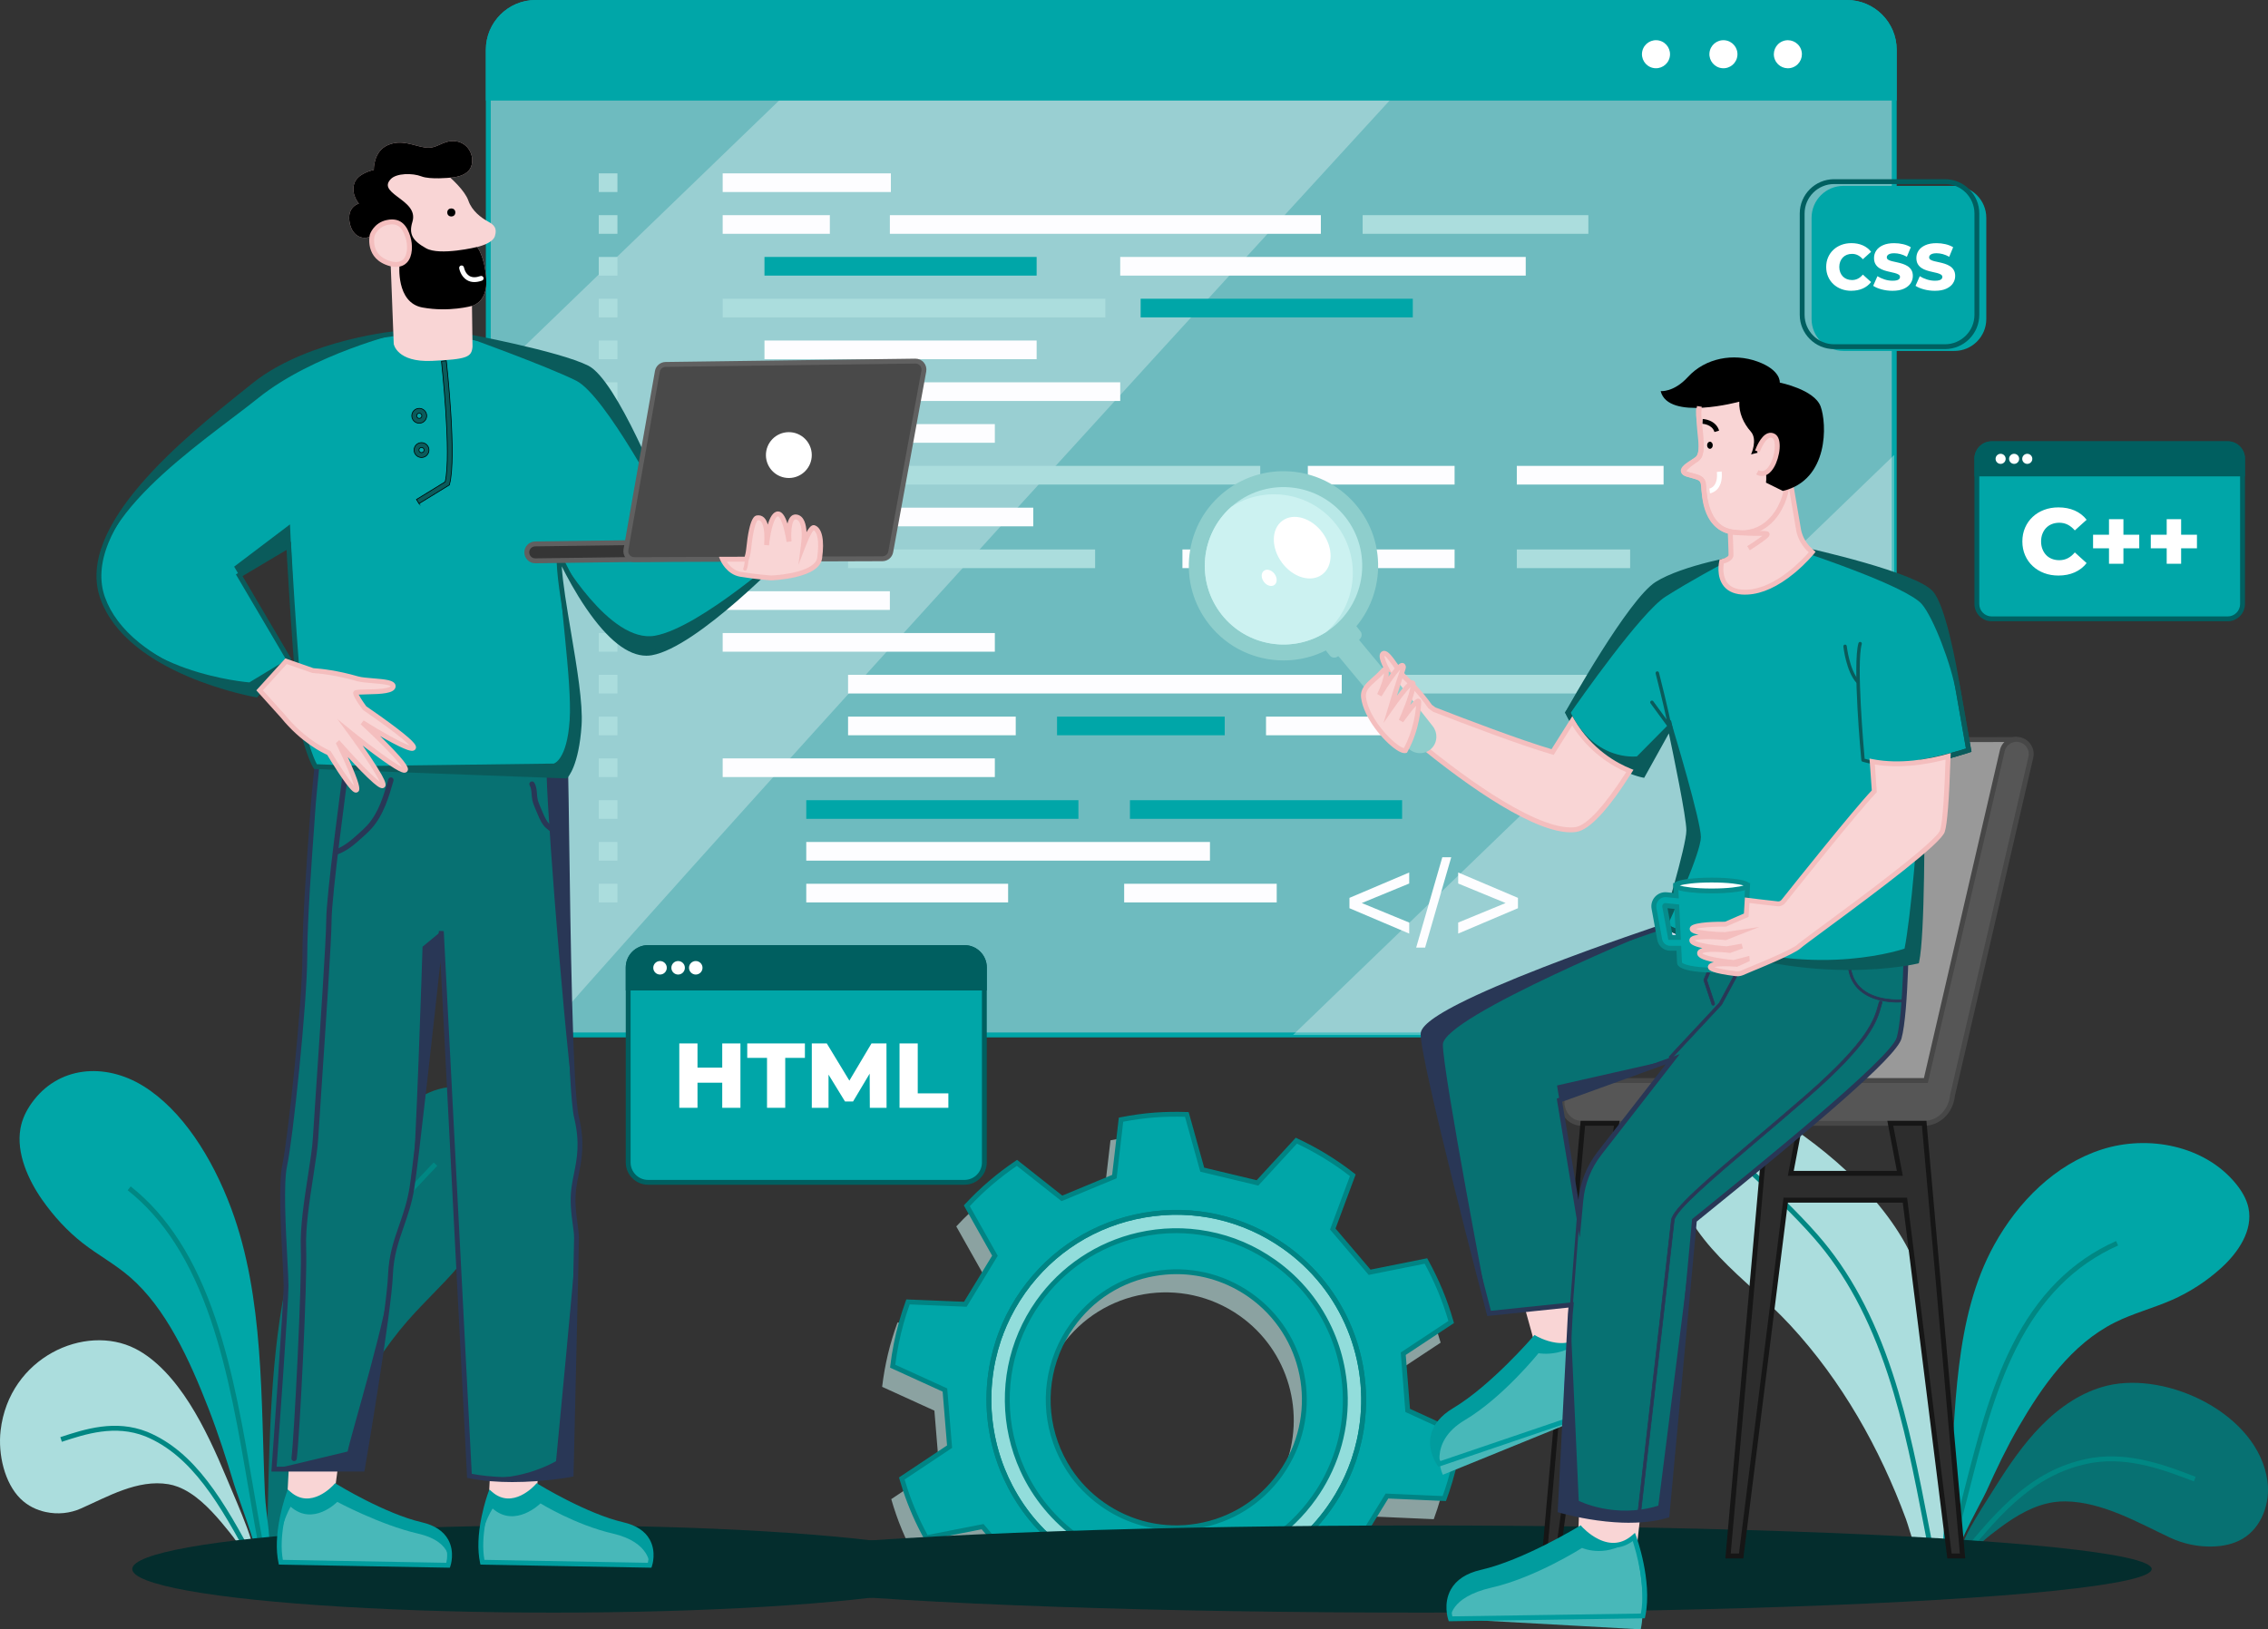 <?xml version="1.0" encoding="UTF-8"?>
<svg id="_02" data-name="02" xmlns="http://www.w3.org/2000/svg" viewBox="0 0 3281.41 2357.87">
  <rect x="0" y="0" width="3281.41" height="2357.87" fill="#333333" stroke="none"/>
  <defs>
    <style>
      .cls-1 {
        fill: #999;
      }

      .cls-1, .cls-2, .cls-3, .cls-4, .cls-5, .cls-6, .cls-7, .cls-8, .cls-9, .cls-10, .cls-11, .cls-12, .cls-13, .cls-14, .cls-15, .cls-16, .cls-17, .cls-18, .cls-19, .cls-20, .cls-21, .cls-22, .cls-23, .cls-24, .cls-25, .cls-26, .cls-27, .cls-28, .cls-29, .cls-30, .cls-31, .cls-32, .cls-33, .cls-34, .cls-35, .cls-36, .cls-37, .cls-38, .cls-39 {
        stroke-width: 0px;
      }

      .cls-2 {
        fill: #ccf2f1;
      }

      .cls-3 {
        fill: #00a6a8;
      }

      .cls-4 {
        fill: #068c8c;
      }

      .cls-5 {
        fill: #606060;
      }

      .cls-6 {
        fill: #f9d5d5;
      }

      .cls-7 {
        fill: #474747;
      }

      .cls-8 {
        fill: #042d2d;
      }

      .cls-9 {
        fill: #e0e7f9;
      }

      .cls-10 {
        fill: #badddc;
      }

      .cls-11, .cls-40 {
        fill: #0a5b5b;
      }

      .cls-13 {
        fill: #f4bebe;
      }

      .cls-14 {
        fill: #d5dff7;
      }

      .cls-15 {
        fill: #8ececc;
      }

      .cls-16 {
        fill: #fdfdff;
      }

      .cls-41 {
        opacity: .65;
      }

      .cls-17 {
        fill: #008484;
      }

      .cls-18 {
        fill: #293756;
      }

      .cls-19 {
        fill: #4170db;
      }

      .cls-20 {
        fill: #019c9e;
      }

      .cls-40 {
        stroke: #000;
        stroke-miterlimit: 10;
      }

      .cls-21 {
        fill: #48b8b9;
      }

      .cls-22 {
        fill: #161616;
      }

      .cls-23 {
        fill: #2d2d2d;
      }

      .cls-24 {
        fill: #494949;
      }

      .cls-25 {
        fill: #fff;
      }

      .cls-42 {
        opacity: .3;
      }

      .cls-26 {
        fill: #005f60;
      }

      .cls-27 {
        fill: #a4baee;
      }

      .cls-28 {
        fill: #077172;
      }

      .cls-29 {
        fill: #00a6a7;
      }

      .cls-30 {
        fill: #b8e8e7;
      }

      .cls-31 {
        fill: #565656;
      }

      .cls-32 {
        fill: #353535;
      }

      .cls-33 {
        fill: #2057d5;
      }

      .cls-34 {
        fill: #517cde;
      }

      .cls-35 {
        fill: #6ebbbf;
      }

      .cls-36 {
        fill: #008783;
      }

      .cls-37 {
        fill: #92dddb;
      }

      .cls-38 {
        fill: #abdddd;
      }

      .cls-39 {
        fill: #4d79dd;
      }
    </style>
  </defs>
  <g>
    <g>
      <path class="cls-28" d="m703.76,1599.77c-3.11-4.27-6.56-8.14-10.34-11.53-32.03-28.65-71.45-11.43-102.31,9.78-69.03,47.45-142.96,123.05-169.31,225.46-28.98,112.63-31.63,240.77-34.42,362.7-.39,16.84-4.64,51.9.32,75.2,11.88-3.11,23.89-5.93,36.08-7.37,4.92-15.46,8.65-32.97,11.48-42.25,33.04-108.47,79.97-208.34,143.03-286.72,55.92-69.5,127.02-108.89,145.71-220.94,5.79-34.75-.6-77.41-20.24-104.33Z"/>
      <path class="cls-38" d="m360.92,2265.63l13.47-2.52c-.07-.26-.11-.54-.19-.79-1.7-5.85-4.01-11.36-5.89-17.72-3.35-11.36-6.73-22.53-10.87-33.64-9.03-24.21-19.35-47.64-29.24-71.31-15.82-37.85-32.77-75.27-53.96-108.67-21.58-34.02-48.11-63.81-78.46-79.27-72.87-37.12-182.6,12.78-194.89,118.34-4.05,34.82,5.88,76.15,28.62,98.65,10.92,10.8,23.89,16.64,36.7,19.38,17.37,3.7,34.88,1.96,50.74-5.04,38.69-17.09,82.24-42.67,126.84-35.2,4.49.75,8.98,1.99,13.42,3.66,23.94,9.02,45.21,30.14,64.12,52.73,15.43,18.43,30.63,37.08,39.6,61.4Z"/>
      <path class="cls-29" d="m301.63,2038.14c13.96,35.93,25.87,73.07,37.2,110.34,5.62,18.48,31.05,83.28,36.25,116.17l1.42-.27c3.12-.84,10-2.68,11.21-3.01,6.35-32.05-2.85-65.36-4.4-99.98-6-134.38-.87-283.89-48.7-412.41-27.65-74.3-71.34-142.65-127.07-177.21-55.73-34.56-123.76-29.18-161.98,24.85-7.27,10.27-13.48,22.35-16,36.59-6.23,35.23,11.19,74.07,31.31,102.83,17.21,24.6,37.07,45.86,58.55,62.68,22.45,17.58,46.58,30.31,68.5,49.24,25.92,22.38,47.41,52.08,65.88,85.09,18.49,33.04,33.95,69.4,47.82,105.07Z"/>
      <path class="cls-36" d="m408.66,2251.82l-6.99-1.14c1.7-10.39,3.39-20.84,5.09-31.33,12.95-80.1,26.35-162.92,47.25-239.89,23.7-87.28,54.02-154.53,92.68-205.6,25.39-33.53,53.57-63.07,80.82-91.63l5.13,4.89c-27.12,28.42-55.16,57.8-80.3,91.01-38.11,50.33-68.04,116.79-91.49,203.18-20.81,76.62-34.17,159.25-47.09,239.17-1.7,10.5-3.39,20.95-5.09,31.35Z"/>
      <path class="cls-36" d="m364.43,2263.24c-46.47-87.7-87.32-156.99-154.06-184.63-43.94-17.39-86.59-3.4-120.87,7.85l-2.21-6.73c35.36-11.6,79.36-26.05,125.74-7.69,68.98,28.57,110.52,98.9,157.66,187.88l-6.26,3.32Z"/>
      <path class="cls-36" d="m377.88,2256.52c-6.55-32.91-12.26-66.36-18.31-101.78-14.07-82.47-28.62-167.75-54.31-243.79-28.91-85.6-68.34-147.26-120.55-188.51l4.39-5.56c53.31,42.13,93.5,104.87,122.87,191.81,25.86,76.57,40.46,162.12,54.58,244.86,6.04,35.37,11.74,68.78,18.27,101.59l-6.95,1.38Z"/>
    </g>
    <g>
      <path class="cls-38" d="m2445.37,1606.49c3.8-3.3,7.99-6.2,12.58-8.6,38.85-20.33,85.84,1.59,122.5,25.66,82.01,53.85,169.44,133.68,199.41,229.63,32.96,105.52,34.11,220.57,35.52,330.09.19,15.12,4.74,47.19-1.58,67.2-14.2-4.74-28.54-9.25-43.14-12.56-5.66-14.64-9.85-30.92-13.09-39.69-37.89-102.47-92.58-199.56-166.93-280.07-65.93-71.4-150.56-118.38-171.19-221.69-6.4-32.03,1.95-69.13,25.92-89.97Z"/>
      <path class="cls-28" d="m2845.84,2258.69l-16.11-4.48c.09-.22.15-.46.24-.68,2.13-4.95,4.99-9.49,7.34-14.88,4.2-9.61,8.43-19.04,13.57-28.29,11.21-20.16,23.95-39.41,36.19-58.95,19.57-31.24,40.49-61.9,66.41-88.27,26.41-26.86,58.69-49.12,95.32-57.93,87.95-21.16,218.71,41.61,231.78,138.05,4.31,31.81-8.26,67.14-35.88,83.5-13.26,7.86-28.9,10.94-44.31,11.26-20.88.44-41.85-4.01-60.75-12.9-46.11-21.68-97.92-51.75-151.51-52.44-5.4-.07-10.8.29-16.14,1.06-28.84,4.11-54.68,19.49-77.71,36.57-18.8,13.94-37.31,28.1-48.45,48.37Z"/>
      <path class="cls-29" d="m2920.53,2065.03c-17.31,29.83-32.17,61.08-46.34,92.54-7.03,15.6-38.54,69.35-45.3,97.91l-1.7-.47c-3.73-1.27-11.94-4.05-13.39-4.55-7.1-29.72,4.46-57.99,6.86-88.69,9.32-119.19,5.55-253.76,64.92-360.8,34.33-61.89,87.79-115.79,155.15-137.49,67.36-21.7,148.83-5.65,193.8,49,8.55,10.39,15.81,22.21,18.6,35.37,6.91,32.54-14.59,64.39-39.17,86.8-21.03,19.16-45.17,34.89-71.19,46.39-27.19,12.01-56.33,19.41-82.91,32.71-31.42,15.73-57.66,38.74-80.33,65.22-22.69,26.49-41.81,56.46-59,86.07Z"/>
      <path class="cls-36" d="m2789.55,2239.21c-1.87-9.57-3.73-19.2-5.6-28.88-14.22-73.59-28.93-149.68-52.64-221.59-26.74-81.1-61.57-145.48-106.46-196.8-29.64-33.89-62.81-64.82-94.89-94.73l4.83-5.18c32.21,30.04,65.51,61.09,95.39,95.25,45.54,52.05,80.82,117.23,107.86,199.25,23.85,72.35,38.61,148.66,52.87,222.47,1.87,9.67,3.73,19.29,5.6,28.86l-6.96,1.36Z"/>
      <path class="cls-36" d="m2840.7,2256.2l-5.52-4.45c57.99-71.87,108.95-127.96,191.95-142.09,55.43-8.68,107.65,11.38,149.6,27.51l-2.54,6.61c-41.16-15.82-92.4-35.51-145.91-27.13-80.5,13.7-130.53,68.86-187.57,139.55Z"/>
      <path class="cls-36" d="m2824.89,2247.56l-6.8-2.01c8.35-28.24,15.71-57.17,23.5-87.79,18.26-71.74,37.13-145.91,69.41-210.24,36.68-73.1,85.96-122.7,150.65-151.61l2.89,6.47c-63.14,28.22-111.29,76.73-147.21,148.32-31.94,63.64-50.72,137.44-68.88,208.81-7.81,30.69-15.19,59.68-23.57,88.05Z"/>
    </g>
  </g>
  <g>
    <g>
      <g>
        <g class="cls-41">
          <path class="cls-10" d="m1579.53,2206.59c-29.42-20.78-50.94-48.6-63.87-79.56-22.52-53.94-19.02-117.42,14.1-169.86,1.83-2.89,3.74-5.75,5.75-8.57,58.86-83.63,174.3-103.36,258-44.51,71.66,50.63,96.28,142.48,65.06,220.17-1.28,3.19-2.65,6.35-4.12,9.49-4.6,9.83-10.13,19.38-16.61,28.55-58.97,83.57-174.6,103.63-258.3,44.29Zm441.88-135.75l-6.39-82,16.73-11.07,52.6-34.79c-1.56-5.52-3.24-11.01-5.02-16.43-8.27-25.15-18.93-49.18-31.52-71.91l-81.46,16.36-53.31-62.6,28.96-77.79c-25.05-19.71-52.56-36.49-81.68-50.08l-56.21,61.12-79.93-19.16-22.32-79.92c-15.08-.51-30.3-.29-45.72.76-12.7.96-25.19,2.53-37.43,4.6-4.03.68-8.05,1.41-12.03,2.2l-6.73,57.7-2.88,24.71-75.91,31.51-65.01-51.39c-18.57,12.44-35.98,26.34-52.12,41.49-7.07,6.63-13.9,13.51-20.47,20.61l39.3,69.76,1.41,2.51-42.84,70.25-77.4-3.17-5.55-.22c-10.87,29.66-18.36,60.83-22.2,93.01l75.61,34.47,5.2,63.31,1.53,18.66-4.97,3.31-43.87,29.24-20.29,13.51c8.6,30.22,20.62,58.93,35.42,85.72l81.47-16.01,31.37,37.04c11.89-.03,23.73-.08,35.52-.14,18.59-.1,37.05-.22,55.36-.38,17-.14,33.87-.32,50.61-.53,5.33-.06,10.65-.12,15.96-.19.07,0,.15,0,.22,0,71.95-.95,141.36-2.39,207.45-4.29,5.29-.15,10.56-.31,15.81-.47-.04.06-.08.13-.13.19-.02.04-.05.08-.08.12.23-.1.46-.21.68-.33,11.61-.35,23.13-.71,34.52-1.08,32.59-1.08,64.28-2.27,94.97-3.57l-.35-.62,16.75-27.2,26.39-42.86,82.94,3.65c3.64-9.87,6.92-19.9,9.82-30.09,2.24-7.89,4.26-15.87,6.04-23.92,2.83-12.79,5.08-25.79,6.71-38.96l-75.52-34.62Z"/>
        </g>
        <path class="cls-27" d="m1957.64,2050.6c-.03-1.58-.08-3.16-.13-4.74,0-.15-.01-.31-.02-.46-.06-1.51-.13-3.02-.21-4.52,0-.03,0-.06,0-.1-2.1-38.57-12.41-76.53-30.44-111.05-19.27-36.91-47.36-69.9-83.68-95.58-59.2-41.89-129.31-56.71-195.72-47.03-70.91,10.33-137.61,48.58-182.26,111.66-4.26,6.03-8.24,12.17-11.94,18.42-.02.03-.04.06-.06.1-38.44,64.92-46.78,140.54-28.07,209.3,15.8,58.1,50.92,111.3,103.52,149.02,17-.14,33.87-.32,50.61-.53-11.57-5.67-22.84-12.34-33.69-20.02-38.24-27.02-66.38-63.05-83.58-103.18-.11-.25-.22-.5-.32-.75-3.4-8.01-6.37-16.17-8.89-24.46-19.59-64.36-12.6-136.15,24.13-197.25,3.11-5.18,6.44-10.29,9.98-15.3,78.01-110.17,230.52-136.42,340.94-58.3,60,42.41,95.09,106.98,102.05,174.79,3.61,35.15-.35,71.16-12.32,105.41-1.79,5.14-3.76,10.24-5.92,15.28-.8,1.87-1.62,3.73-2.47,5.59-1.32,2.88-2.7,5.75-4.14,8.6-1.79,3.54-3.68,7.06-5.65,10.54-3.97,6.98-8.32,13.83-13.05,20.52-.54.76-1.08,1.53-1.64,2.29-.34.47-.67.92-1.01,1.39-.55.75-1.11,1.49-1.67,2.24-.68.92-1.37,1.82-2.08,2.72-.42.55-.84,1.08-1.25,1.61-.15.2-.31.39-.46.58-.45.57-.9,1.13-1.35,1.69-.55.67-1.09,1.35-1.65,2.02-.54.67-1.09,1.33-1.65,1.99-13.35,15.88-28.39,29.68-44.68,41.32-8.36,5.97-17.04,11.38-25.99,16.2,5.29-.15,10.56-.31,15.81-.47-.04.06-.08.13-.13.19-.02.04-.05.08-.08.12.23-.1.46-.21.68-.33,11.61-.35,23.13-.71,34.52-1.08,1.08-.85,2.15-1.7,3.22-2.56,1.02-.83,2.04-1.65,3.04-2.5.76-.63,1.52-1.26,2.26-1.9.31-.26.63-.53.93-.79,1.02-.88,2.02-1.75,3.03-2.64.84-.74,1.66-1.48,2.49-2.22,1.3-1.18,2.59-2.38,3.87-3.58.92-.87,1.82-1.73,2.71-2.6.94-.92,1.87-1.83,2.8-2.75l.43-.43c.88-.88,1.76-1.78,2.63-2.68.96-1,1.92-2,2.87-3.01.02-.02.03-.03.06-.06.92-1,1.85-2,2.78-3.01.93-1.03,1.86-2.06,2.79-3.12.92-1.04,1.84-2.1,2.75-3.16.86-1.01,1.72-2.02,2.58-3.05.04-.06.09-.11.14-.17.89-1.08,1.78-2.18,2.67-3.27.81-1.01,1.61-2.03,2.42-3.05.12-.14.23-.3.35-.45.59-.76,1.18-1.53,1.77-2.3.02-.02.03-.04.05-.06.37-.48.74-.97,1.11-1.46.11-.14.23-.3.33-.44.58-.78,1.16-1.57,1.73-2.35.84-1.15,1.67-2.31,2.5-3.48,6.3-8.91,11.98-18.06,17.06-27.42.84-1.55,1.67-3.11,2.48-4.67,2.76-5.34,5.33-10.74,7.7-16.18.03-.06.06-.13.09-.19t0-.02c.47-1.1.95-2.2,1.41-3.3.52-1.24,1.03-2.47,1.53-3.71,2.02-5.03,3.88-10.1,5.59-15.2.22-.68.45-1.36.67-2.03.22-.67.43-1.36.65-2.04,1.12-3.57,2.18-7.14,3.15-10.74.22-.83.44-1.65.66-2.49.43-1.65.85-3.32,1.25-4.99.2-.84.39-1.66.59-2.5.23-1.01.46-2.02.67-3.04.11-.51.22-1.03.33-1.54.13-.56.24-1.12.35-1.68.07-.35.14-.71.22-1.08.2-1,.4-2.01.59-3.01.13-.7.26-1.39.39-2.08.08-.43.16-.85.23-1.28.1-.56.19-1.12.29-1.69.18-1,.34-1.99.49-2.99.11-.71.23-1.43.33-2.14.05-.28.09-.56.13-.84.06-.34.1-.68.14-1.02.19-1.3.37-2.59.53-3.89.05-.38.1-.75.14-1.13.1-.69.18-1.38.25-2.08.07-.6.14-1.2.2-1.8.1-.79.18-1.58.25-2.37.06-.62.12-1.24.18-1.86.02-.13.03-.26.04-.38.11-1.24.22-2.48.31-3.72.06-.79.13-1.59.18-2.38.07-.96.13-1.94.18-2.91.02-.43.05-.84.07-1.26.06-1.02.1-2.04.14-3.06.06-1.26.1-2.53.14-3.79v-.02c.03-1.27.06-2.53.08-3.8.05-3,.04-6.01-.02-9.02Z"/>
        <path class="cls-27" d="m1957.66,2059.61c-.02,1.27-.05,2.53-.08,3.8v.02c-.04,1.26-.08,2.53-.14,3.79-.04,1.02-.09,2.04-.14,3.06-.02.42-.05.84-.07,1.26-.06.97-.11,1.94-.18,2.91-.05.79-.11,1.59-.18,2.38-.09,1.24-.19,2.48-.31,3.72,0,.12-.02.25-.04.38-.06.62-.11,1.24-.18,1.86-.07.79-.15,1.58-.25,2.37-.06.6-.13,1.2-.2,1.8-.07.7-.15,1.39-.25,2.08-.04.38-.09.75-.14,1.13-.16,1.29-.34,2.59-.53,3.89-.04.34-.09.68-.14,1.02-.04.28-.08.56-.13.84-.1.71-.22,1.43-.33,2.14-.15,1-.31,1.99-.49,2.99-.1.56-.19,1.12-.29,1.69-.06.43-.14.85-.23,1.28-.13.69-.26,1.38-.39,2.08-.19,1-.39,2.01-.59,3.01-.07.36-.14.72-.22,1.08-.1.56-.22,1.12-.35,1.68-.1.51-.22,1.03-.33,1.54-.22,1.01-.44,2.02-.67,3.04-.19.84-.39,1.66-.59,2.5-.4,1.67-.82,3.33-1.25,4.99-.22.84-.43,1.66-.66,2.49-.97,3.6-2.02,7.17-3.15,10.74h0c-.21.67-.43,1.36-.64,2.04-.22.67-.44,1.35-.67,2.03-1.71,5.1-3.57,10.17-5.59,15.2-.5,1.24-1,2.47-1.53,3.71-.46,1.1-.93,2.2-1.41,3.3t0,.02c-.02.06-.05.12-.07.18,0,0,0,0-.02.02-2.37,5.44-4.94,10.84-7.7,16.18-.81,1.57-1.64,3.12-2.48,4.67-5.08,9.36-10.76,18.51-17.06,27.42-.83,1.16-1.65,2.33-2.5,3.48-.58.79-1.16,1.57-1.73,2.35-.1.14-.22.3-.33.44-.37.49-.74.98-1.11,1.46-.02.02-.03.05-.05.06-.59.77-1.17,1.54-1.77,2.3-.12.15-.23.31-.35.45-.8,1.02-1.61,2.04-2.42,3.05-.88,1.09-1.77,2.18-2.67,3.27-.05.06-.1.11-.14.17-.86,1.03-1.72,2.04-2.58,3.05-.92,1.06-1.83,2.12-2.75,3.16-.93,1.05-1.86,2.09-2.79,3.12-.92,1.01-1.86,2.02-2.78,3.01-.02.02-.04.04-.06.06-.96,1.01-1.91,2.02-2.87,3.01-.88.9-1.76,1.8-2.63,2.68l-.43.43c-.93.92-1.86,1.84-2.8,2.75-.9.88-1.8,1.73-2.71,2.6-1.28,1.2-2.57,2.4-3.87,3.58-.83.75-1.65,1.49-2.49,2.22-1,.89-2.01,1.77-3.03,2.64-.31.26-.62.53-.93.79-.75.64-1.5,1.28-2.26,1.9-1,.84-2.02,1.67-3.04,2.5-1.07.86-2.14,1.71-3.22,2.56-11.39.37-22.91.74-34.52,1.08-.22.12-.45.22-.68.33.03-.04.06-.08.08-.12.05-.06.09-.13.13-.19,3.47-5.24,6.86-10.48,10.18-15.73.02-.05.06-.1.09-.14,16.23-11.61,31.25-25.34,44.59-41.17.55-.67,1.11-1.32,1.65-1.99.55-.67,1.1-1.34,1.65-2.02.45-.55.9-1.12,1.35-1.69.15-.18.31-.38.46-.58.42-.53.83-1.07,1.25-1.61.71-.9,1.4-1.81,2.08-2.72.56-.75,1.12-1.49,1.67-2.24.34-.47.67-.92,1.01-1.39.55-.76,1.1-1.53,1.64-2.29,4.73-6.69,9.07-13.54,13.05-20.52,1.98-3.49,3.86-7,5.65-10.54,1.44-2.85,2.81-5.72,4.14-8.6.84-1.83,1.65-3.68,2.43-5.52,2.17-5.07,4.14-10.18,5.94-15.35,11.93-34.19,15.87-70.15,12.29-105.24.02-.06.03-.11.05-.17,4.76-15.9,9.03-31.66,12.86-47.21.8-3.24,1.58-6.46,2.34-9.68,7.85,24.88,12.09,50.78,12.59,76.87.06,3,.06,6.01.02,9.02Z"/>
      </g>
      <g>
        <g>
          <path class="cls-3" d="m1546.94,2127.31c-32.84-49.98-39.78-113.76-17.18-170.14,5.34-13.31,12.33-26.21,21.01-38.42,58.87-83.63,174.3-103.36,258-44.51,81.11,57.3,101.95,167.39,49.8,250.02-1.73,2.76-3.57,5.49-5.47,8.19-.29.41-.58.82-.88,1.22-59.22,82.54-174.14,102.12-257.43,43.07-19.49-13.77-35.51-30.63-47.85-49.43Zm489.74-86.32l-4.93-63.22-1.47-18.78,49.05-32.44,20.28-13.42c-8.79-31.16-21.23-60.7-36.55-88.34l-81.45,16.35-53.31-62.59,28.97-77.79c-25.05-19.71-52.57-36.49-81.68-50.08l-56.21,61.12-79.94-19.16-22.32-79.92c-15.08-.51-30.29-.3-45.72.76-16.9,1.26-33.41,3.64-49.47,6.8l-3.23,27.65-6.38,54.76-12.37,5.14-63.53,26.36-65.02-51.39c-26.69,17.88-50.99,38.79-72.58,62.1l5.2,9.24,35.5,63.02-16.67,27.34-26.16,42.91-82.95-3.4c-3.61,9.86-6.86,19.89-9.72,30.07-5.73,20.43-9.93,41.46-12.48,62.94l75.6,34.47,6.74,81.97-16.79,11.19-33.13,22.08-19.2,12.79c1.57,5.49,3.24,10.95,5.03,16.33,8.03,24.27,18.28,47.47,30.39,69.39l81.47-16.01,53.13,62.74-1.51,4.02c18.59-.1,37.05-.22,55.36-.38,17-.14,33.87-.32,50.61-.53,5.33-.06,10.65-.12,15.96-.19.07,0,.15,0,.22,0,71.95-.95,141.36-2.39,207.45-4.29,5.29-.15,10.56-.31,15.81-.47-.04.06-.08.13-.13.19-.02.04-.05.08-.08.12.23-.1.46-.21.68-.33,11.61-.35,23.13-.71,34.52-1.08,32.59-1.08,64.28-2.27,94.97-3.57,10.53-.44,20.93-.9,31.21-1.37l-14.81-26.45-1.49-2.65,43.14-70.06,77.49,3.4,5.44.24c2.88-7.81,5.53-15.72,7.94-23.72,6.77-22.4,11.68-45.54,14.62-69.25l-75.52-34.62Z"/>
          <path class="cls-33" d="m1472.54,2276.5l1.66-4.42-52.75-62.29-81.54,16.03-.18-.32c-12.31-22.29-22.54-45.66-30.42-69.47-1.73-5.21-3.42-10.71-5.03-16.35l-.1-.35,69.18-46.1-6.69-81.39-75.67-34.5.04-.36c2.53-21.3,6.74-42.5,12.49-63.02,2.84-10.11,6.11-20.24,9.73-30.11l.13-.34,83.02,3.4,42.53-69.75-40.74-72.33.25-.27c21.84-23.58,46.29-44.5,72.67-62.17l.3-.2,65.08,51.43,75.36-31.28,9.62-82.48.36-.07c16.89-3.33,33.55-5.62,49.53-6.81,15-1.03,30.4-1.29,45.77-.76h.37s22.34,80.01,22.34,80.01l79.37,19.02,56.26-61.17.33.15c29.46,13.76,56.97,30.63,81.77,50.14l.29.23-.13.34-28.86,77.51,52.93,62.14,81.52-16.36.18.32c15.74,28.41,28.05,58.17,36.59,88.45l.1.35-20.59,13.62-48.8,32.28,6.35,81.42,75.58,34.65-.04.36c-2.9,23.49-7.83,46.82-14.63,69.34-2.39,7.96-5.07,15.95-7.95,23.75l-.13.34-83.01-3.65-42.83,69.56,16.55,29.55-.81.04c-10.29.47-20.69.92-31.22,1.37-30.13,1.28-62.08,2.48-94.97,3.57-11.36.37-22.84.74-34.41,1.08-.2.1-.4.2-.61.29l-1.89.85.87-1.09-14.77.44c-66.6,1.91-136.4,3.35-207.46,4.29-.04,0-.14,0-.23,0-5.3.07-10.62.14-15.95.19-16.62.21-33.65.39-50.62.53-16.93.15-35.04.27-55.36.38h-.73Zm-50.7-67.81l.19.22,53.32,62.96-1.36,3.61c20.02-.1,37.9-.23,54.63-.37,16.96-.14,33.99-.32,50.61-.53,5.33-.06,10.65-.12,15.96-.19.06,0,.12,0,.18,0,71.1-.94,140.9-2.38,207.49-4.29l16.29-.48c11.61-.35,23.13-.71,34.52-1.08,32.88-1.09,64.83-2.3,94.96-3.57,10.25-.43,20.38-.88,30.4-1.33l-16.04-28.65,43.45-70.56,82.87,3.64c2.83-7.67,5.45-15.53,7.81-23.35,6.75-22.34,11.65-45.49,14.55-68.81l-75.45-34.59-.02-.29-6.42-82.3.25-.16,69.03-45.66c-8.48-29.97-20.67-59.43-36.23-87.56l-81.38,16.34-.19-.22-53.5-62.81,28.94-77.72c-24.57-19.3-51.81-36-80.96-49.64l-56.16,61.06-80.51-19.3-22.3-79.85c-15.22-.51-30.46-.25-45.3.77-15.82,1.18-32.32,3.44-49.05,6.72l-9.6,82.34-76.44,31.73-64.97-51.34c-26.1,17.52-50.3,38.23-71.95,61.55l40.67,72.2-43.14,70.75-82.88-3.39c-3.56,9.74-6.78,19.73-9.58,29.69-5.71,20.35-9.89,41.38-12.42,62.5l75.54,34.44.02.29,6.76,82.27-69.07,46.02c1.57,5.51,3.23,10.87,4.92,15.96,7.82,23.64,17.97,46.85,30.17,68.99l81.4-16Zm279.65,2.72c-38.12,0-75.24-11.76-106.99-34.26-19.12-13.51-35.26-30.19-47.98-49.57h0c-33.3-50.68-39.73-114.46-17.22-170.6,5.43-13.55,12.52-26.51,21.06-38.52,28.53-40.53,71.15-67.48,120.01-75.89,48.82-8.4,98.07,2.7,138.68,31.25,80.73,57.03,102.67,167.15,49.94,250.7-1.67,2.65-3.51,5.42-5.48,8.21-.29.41-.58.83-.88,1.23-28.75,40.07-71.37,66.64-120.01,74.83-10.39,1.75-20.79,2.61-31.13,2.61Zm.76-370.57c-10.53,0-21.12.9-31.7,2.72-48.6,8.36-90.99,35.17-119.37,75.48-8.5,11.95-15.55,24.84-20.95,38.31-22.39,55.84-15.99,119.27,17.13,169.68h0c12.65,19.28,28.71,35.86,47.72,49.3,31.57,22.38,68.5,34.08,106.41,34.08,10.28,0,20.62-.86,30.96-2.6,48.38-8.14,90.77-34.57,119.37-74.43.3-.4.59-.81.87-1.22,1.96-2.78,3.8-5.53,5.45-8.17,52.44-83.1,30.63-192.62-49.67-249.35-31.59-22.21-68.44-33.81-106.23-33.81Z"/>
        </g>
        <g>
          <path class="cls-37" d="m1858.41,1804.3c-122.41-86.61-291.5-57.51-377.97,64.63-10.92,15.46-19.99,31.66-27.26,48.37-1.6,3.68-3.11,7.37-4.53,11.09-.35.93-.71,1.87-1.06,2.81,0,.02,0,.03-.02.04-.69,1.86-1.37,3.73-2.01,5.61-.33.95-.65,1.9-.96,2.84-3,8.99-5.5,18.08-7.52,27.25-.47,2.16-.92,4.33-1.34,6.5-.1.51-.21,1.03-.3,1.54-.4,2.13-.78,4.27-1.13,6.41,0,0,0,.02,0,.02-.39,2.41-.75,4.82-1.08,7.24,0,0,0,.02,0,.04-6.32,46.74-.3,94.4,17.17,137.98,3.34,8.32,7.09,16.49,11.26,24.47,19.3,37,47.44,70.07,83.84,95.78,15.94,11.27,32.68,20.58,49.94,27.97,71.95-.95,141.36-2.39,207.45-4.29,5.29-.15,10.56-.31,15.81-.47-.04.06-.08.13-.13.19.14-.06.28-.13.42-.2,40.43-19.29,76.62-48.89,104.3-88.07,4.3-6.09,8.33-12.3,12.06-18.61t0-.02c5.06-8.54,9.59-17.26,13.61-26.12,3.38-7.45,6.4-15.02,9.06-22.65.38-1.09.75-2.18,1.12-3.28,3-8.99,5.5-18.09,7.52-27.25.59-2.67,1.13-5.36,1.64-8.05.41-2.14.79-4.27,1.13-6.42,0,0,0-.02,0-.02,16.23-99.13-23.5-203.49-111.01-265.34Zm53.21,347.01s-.02.05-.04.06c-3.12,5.2-6.46,10.31-10.01,15.34-77.9,110.28-230.57,136.44-340.75,58.51-36.72-25.95-64.13-60.2-81.48-98.43-27.94-61.54-29.79-133.36-2.44-197.37,6.66-15.6,15.06-30.74,25.25-45.15,36.24-51.19,88.57-84.26,145.3-97.16,65.35-14.87,136.52-2.96,195.63,38.87,38.42,27.15,66.63,63.39,83.77,103.74,7.35,17.27,12.66,35.29,15.88,53.68,8.91,50.86,1.82,104.51-22.69,152.73-2.61,5.12-5.41,10.19-8.41,15.18Z"/>
          <path class="cls-17" d="m1807.38,2279.17l4.01-5.27-8.42.25c-66.62,1.91-136.43,3.35-207.51,4.29h-.75s-.69-.29-.69-.29c-17.71-7.58-34.73-17.11-50.59-28.33-36.04-25.47-64.62-58.12-84.93-97.04-4.17-7.99-8.01-16.33-11.41-24.79-17.72-44.2-23.75-92.45-17.42-139.53v-1.29l.21-.2c.26-1.86.55-3.77.88-5.82v-1.19l.24-.24c.31-1.82.63-3.62.96-5.38.08-.49.19-1.04.31-1.59.4-2.08.86-4.3,1.35-6.56,2.04-9.27,4.6-18.55,7.62-27.61.32-.96.64-1.92.98-2.89.53-1.56,1.13-3.25,1.83-5.13h0s.17-.47.17-.47c.01-.03.02-.06.03-.09l1.08-2.88c1.43-3.74,2.97-7.52,4.59-11.24,7.47-17.14,16.76-33.63,27.62-49,42.39-59.87,105.54-99.66,177.81-112.04,72.31-12.39,145.16,4.15,205.11,46.57h0c42.84,30.28,75.92,71.86,95.64,120.24,19.2,47.1,25.02,98.47,16.82,148.56l-.2,1.22c-.29,1.75-.61,3.53-.95,5.32-.51,2.7-1.07,5.44-1.66,8.14-2.06,9.36-4.62,18.65-7.62,27.61-.34,1.04-.7,2.08-1.07,3.13l-.06.18c-2.71,7.78-5.79,15.5-9.18,22.96-3.97,8.75-8.44,17.37-13.29,25.63v.59l-.77.71c-3.69,6.2-7.71,12.39-11.95,18.41-27.05,38.28-63.56,69.12-105.61,89.19-.18.09-.37.18-.56.27l-12.61,5.6Zm-370.78-289.01c-6,45.63-.1,92.35,17.08,135.19,3.31,8.24,7.05,16.36,11.11,24.15,19.78,37.92,47.62,69.72,82.74,94.53,15.25,10.79,31.6,19.97,48.6,27.31,21.73-.29,43.35-.62,64.79-1-36.37-6.06-71.17-20.31-102.15-42.22-35.96-25.41-64.54-59.94-82.66-99.85-28.82-63.48-29.72-136.46-2.47-200.22,6.85-16.03,15.47-31.44,25.61-45.81,35.4-50,87.75-85,147.41-98.57,33.65-7.66,67.83-8.28,101.6-1.85,34.96,6.65,67.55,20.54,96.86,41.28,37.65,26.61,67.04,63,84.99,105.25,7.41,17.42,12.83,35.74,16.1,54.46,9.35,53.34,1.39,106.92-23.02,154.94-2.65,5.21-5.51,10.37-8.5,15.34l-.27.44c-3.14,5.21-6.49,10.33-9.96,15.24-36.51,51.69-90.2,86.83-151.89,99.63,16.91-.42,33.65-.86,50.2-1.34l15.35-.45c40.69-19.56,76.04-49.49,102.25-86.59,4.07-5.77,7.93-11.7,11.48-17.66l.44-.74c4.91-8.29,9.43-16.96,13.43-25.78,3.3-7.27,6.3-14.79,8.94-22.35l.06-.17c.35-1.02.7-2.03,1.04-3.05,2.92-8.74,5.41-17.78,7.42-26.9.57-2.62,1.12-5.3,1.62-7.94.39-2.04.75-4.07,1.07-6.05v-1.27l.25-.23c7.71-48.43,1.98-98.03-16.58-143.55-19.22-47.13-51.44-87.64-93.17-117.13h0c-58.41-41.33-129.37-57.44-199.82-45.37-70.41,12.06-131.92,50.83-173.22,109.15-10.58,14.97-19.63,31.04-26.91,47.73-1.58,3.63-3.08,7.31-4.47,10.94l-.83,2.19v.82l-.5.51c-.65,1.76-1.21,3.34-1.72,4.82-.33.95-.65,1.88-.95,2.81-2.94,8.83-5.43,17.87-7.42,26.89-.48,2.2-.93,4.35-1.32,6.41-.1.52-.2,1-.28,1.47-.4,2.11-.77,4.24-1.13,6.39l-.1.63c-.37,2.31-.68,4.45-.96,6.53l-.14,1.03Zm265.28-205.66c-17.94,0-35.88,2.02-53.66,6.07-57.96,13.18-108.81,47.18-143.19,95.75-9.86,13.95-18.23,28.92-24.88,44.5-26.47,61.94-25.59,132.84,2.41,194.51,17.6,38.77,45.37,72.31,80.3,97,52.52,37.15,116.39,51.61,179.84,40.73,63.46-10.89,118.85-45.83,155.98-98.39,3.44-4.86,6.76-9.95,9.87-15.12l.21-.35c2.85-4.76,5.58-9.7,8.11-14.67,23.7-46.64,31.43-98.69,22.35-150.51-3.18-18.19-8.45-35.99-15.65-52.91-17.43-41.04-45.98-76.39-82.56-102.24-28.48-20.15-60.14-33.64-94.09-40.11-14.96-2.85-30.01-4.27-45.05-4.27Z"/>
        </g>
      </g>
    </g>
    <path class="cls-17" d="m1806.68,2279.59l4.59-5.73-8.29.24c-66.59,1.91-136.37,3.35-207.41,4.29-.12,0-.25,0-.37,0-5.26.07-10.58.14-15.92.19-16.62.21-33.66.39-50.62.53-16.94.15-35.05.27-55.37.38l-5.08.03,2.58-6.85-50.47-59.6-81.96,16.11-1.23-2.23c-12.4-22.45-22.71-46-30.65-69.98-1.74-5.25-3.45-10.79-5.07-16.47l-.7-2.46,69.53-46.33-6.4-77.87-76.06-34.68.3-2.54c2.55-21.45,6.78-42.81,12.58-63.47,2.86-10.18,6.16-20.39,9.8-30.33l.88-2.4,83.44,3.42,40.69-66.74-40.95-72.7,1.73-1.87c22-23.75,46.63-44.82,73.2-62.63l2.12-1.42,65.41,51.69,72.11-29.93,9.67-82.9,2.5-.49c17-3.35,33.79-5.66,49.88-6.86,15.12-1.04,30.62-1.3,46.1-.77l2.56.09,22.46,80.41,75.94,18.2,56.55-61.49,2.32,1.08c29.67,13.86,57.38,30.85,82.36,50.5l2.01,1.58-29.14,78.26,50.64,59.46,81.94-16.45,1.24,2.24c15.85,28.61,28.25,58.59,36.85,89.09l.69,2.46-69.75,46.13,6.08,77.9,75.98,34.83-.31,2.54c-2.93,23.66-7.88,47.16-14.74,69.84-2.41,8.01-5.11,16.06-8.01,23.92l-.88,2.4-83.43-3.67-40.98,66.55,18.06,32.26-5.67.26c-10.29.47-20.69.92-31.23,1.37-30.14,1.28-62.1,2.48-95,3.57-11.16.36-22.42.72-33.79,1.06-.03.02-.07.03-.1.05l-13.23,5.95Zm-383.69-74.18l55.79,65.88-.44,1.18c18.27-.1,34.76-.21,50.26-.35,16.96-.14,33.98-.32,50.6-.53,5.34-.06,10.65-.12,15.95-.19t0,0h.23c71.04-.94,140.82-2.39,207.4-4.3l16.28-.48c11.61-.34,23.12-.71,34.51-1.08,32.87-1.09,64.81-2.3,94.93-3.57,8.6-.36,17.1-.73,25.54-1.11l-14.53-25.94,45.3-73.56,82.43,3.62c2.52-6.96,4.87-14.05,7-21.12,6.5-21.49,11.26-43.72,14.17-66.13l-75.05-34.4-6.72-86.11,68.92-45.58c-8.19-28.34-19.72-56.2-34.31-82.9l-80.95,16.25-55.98-65.72,28.79-77.31c-23.38-18.15-49.15-33.95-76.67-47l-55.86,60.74-83.94-20.12-22.19-79.43c-14.38-.41-28.77-.13-42.8.84-15.01,1.12-30.66,3.22-46.53,6.26l-9.55,81.9-79.7,33.08-64.63-51.07c-24.62,16.73-47.52,36.31-68.12,58.28l40.46,71.82-44.97,73.76-82.45-3.38c-3.24,9.01-6.18,18.22-8.76,27.42-5.47,19.51-9.53,39.64-12.06,59.87l75.14,34.26,7.07,86.07-68.71,45.78c1.38,4.73,2.81,9.34,4.28,13.74,7.54,22.79,17.26,45.17,28.9,66.56l80.98-15.91Zm278.5,9c-38.73,0-76.46-11.95-108.72-34.82-19.42-13.73-35.83-30.67-48.75-50.37-33.83-51.5-40.38-116.31-17.5-173.36,5.52-13.77,12.72-26.94,21.4-39.14,28.99-41.17,72.3-68.56,121.95-77.1,49.61-8.53,99.65,2.74,140.91,31.76,82.04,57.96,104.33,169.85,50.75,254.75-1.69,2.69-3.56,5.5-5.57,8.34-.3.43-.61.86-.92,1.29-29.18,40.68-72.5,67.68-121.92,76-10.56,1.78-21.13,2.65-31.63,2.65Zm.76-370.57c-10.36,0-20.78.88-31.19,2.68-47.8,8.22-89.5,34.59-117.42,74.25-8.37,11.77-15.3,24.45-20.62,37.7-22.03,54.93-15.73,117.32,16.85,166.91h0c12.44,18.96,28.24,35.28,46.95,48.5,39.48,27.99,87.48,38.99,135.14,30.97,47.59-8.01,89.3-34.01,117.43-73.22.31-.42.58-.81.86-1.19,1.94-2.74,3.74-5.45,5.37-8.04,51.59-81.75,30.13-189.5-48.86-245.3-31.07-21.85-67.33-33.26-104.51-33.26Z"/>
    <path class="cls-17" d="m1595.19,2278.4h-.72l-.66-.28c-17.64-7.57-34.59-17.08-50.38-28.25-35.83-25.32-64.28-57.74-84.57-96.35-4.36-8.31-8.32-16.9-11.79-25.55-17.71-44.19-23.71-92.43-17.36-139.51v-1.28l.2-.2c.26-1.9.55-3.82.88-5.85v-1.17l.23-.24c.3-1.8.62-3.61.97-5.4.08-.48.19-1.03.3-1.58.4-2.08.86-4.3,1.35-6.56,2.04-9.26,4.6-18.55,7.61-27.6.32-.96.64-1.92.98-2.89.59-1.71,1.2-3.42,1.83-5.13h0s.18-.48.18-.48c0-.02.02-.04.02-.06l1.09-2.88c1.47-3.82,3.04-7.63,4.65-11.34,7.44-17.06,16.71-33.48,27.53-48.8,42.38-59.86,105.52-99.64,177.78-112.02,72.3-12.39,145.13,4.15,205.08,46.56,42.82,30.26,75.88,71.82,95.61,120.19,19.2,47.07,25.03,98.42,16.86,148.49l-.21,1.21c-.29,1.74-.61,3.52-.95,5.32-.51,2.71-1.07,5.45-1.66,8.15-2.06,9.36-4.62,18.64-7.62,27.61-.34,1.04-.7,2.08-1.07,3.13l-.06.18c-2.69,7.75-5.77,15.47-9.17,22.96-3.96,8.76-8.46,17.44-13.39,25.82v.98l-.93.59c-3.61,6.07-7.55,12.13-11.72,18.02-27,38.23-63.46,69.04-105.44,89.11l-.72.34h-.71c-.09,0-.17,0-.26,0-.07,0-.15,0-.22,0l-15.78.46c-66.59,1.91-136.37,3.35-207.41,4.29-.12,0-.25,0-.37,0Zm-158.67-288.05c-5.98,45.59-.09,92.24,17.05,135.01,3.38,8.43,7.24,16.81,11.49,24.9,19.76,37.62,47.49,69.21,82.41,93.89,15.19,10.74,31.47,19.9,48.41,27.23,70.86-.94,140.47-2.38,206.89-4.28l15.54-.46c40.62-19.56,75.9-49.46,102.08-86.52,4.22-5.97,8.21-12.12,11.84-18.27l.24-.4c4.9-8.3,9.37-16.91,13.3-25.6,3.31-7.3,6.32-14.82,8.93-22.36l.06-.18c.35-1.02.7-2.03,1.04-3.05,2.92-8.74,5.41-17.79,7.42-26.9.58-2.62,1.12-5.3,1.62-7.94.38-2.05.75-4.08,1.07-6.06v-1.25l.24-.23c7.68-48.42,1.95-98.03-16.62-143.54-19.22-47.12-51.44-87.62-93.17-117.12h0c-58.42-41.33-129.39-57.44-199.85-45.37-70.42,12.06-131.95,50.83-173.25,109.17-10.55,14.93-19.58,30.94-26.83,47.56-1.57,3.61-3.1,7.33-4.53,11.04l-.83,2.19v.81l-.49.5c-.59,1.62-1.17,3.23-1.73,4.85-.32.93-.64,1.86-.95,2.79-2.94,8.83-5.44,17.88-7.42,26.9-.48,2.2-.93,4.35-1.32,6.41-.1.52-.2,1-.28,1.47-.41,2.16-.79,4.28-1.13,6.37l-.18,1.12c-.33,2.09-.62,4.08-.89,6.04l-.17,1.24Z"/>
  </g>
  <g>
    <g>
      <g>
        <path class="cls-35" d="m2740.63,72.03v1357.16c0,37.82-30.67,68.47-68.48,68.47H774.96c-37.82,0-68.47-30.66-68.47-68.47V72.03c0-37.83,30.66-68.48,68.47-68.48h1897.19c37.82,0,68.48,30.66,68.48,68.48Z"/>
        <path class="cls-3" d="m2672.14,1501.2H774.96c-39.71,0-72.02-32.31-72.02-72.02V72.03c0-39.72,32.31-72.03,72.02-72.03h1897.19c39.72,0,72.03,32.31,72.03,72.03v1357.16c0,39.71-32.31,72.02-72.03,72.02ZM774.96,7.09c-35.8,0-64.93,29.13-64.93,64.94v1357.16c0,35.8,29.13,64.93,64.93,64.93h1897.19c35.81,0,64.94-29.13,64.94-64.93V72.03c0-35.81-29.13-64.94-64.94-64.94H774.96Z"/>
      </g>
      <g class="cls-42">
        <path class="cls-25" d="m2140.67,3.54c-285.87,311.47-1040.25,1135-1355.14,1494.12h-10.58c-37.82,0-68.47-30.66-68.47-68.47v-877.7L1274.31,3.54h866.37Z"/>
        <path class="cls-25" d="m2740.63,658.37v770.82c0,37.82-30.67,68.47-68.48,68.47h-801.27l869.75-839.29Z"/>
      </g>
    </g>
    <g>
      <path class="cls-3" d="m2740.62,72.03v69.96H706.48v-69.96c0-37.83,30.66-68.49,68.48-68.49h1897.18c37.82,0,68.49,30.66,68.49,68.49Z"/>
      <path class="cls-3" d="m2744.17,145.54H702.94v-73.51C702.94,32.31,735.24,0,774.95,0h1897.19c39.72,0,72.03,32.31,72.03,72.03v73.51Zm-2034.15-7.09h2027.06v-66.42c0-35.81-29.13-64.94-64.94-64.94H774.95c-35.8,0-64.93,29.13-64.93,64.94v66.42Z"/>
    </g>
    <g>
      <circle class="cls-25" cx="2396.03" cy="78.49" r="20.3" transform="translate(1769.15 2392.39) rotate(-76.72)"/>
      <circle class="cls-25" cx="2493.56" cy="78.49" r="20.3" transform="translate(2209.67 2557.07) rotate(-85.27)"/>
      <circle class="cls-25" cx="2586.74" cy="78.49" r="20.3" transform="translate(166.87 995.88) rotate(-22.5)"/>
    </g>
  </g>
  <g>
    <rect class="cls-16" x="1045.59" y="250.89" width="243.36" height="26.99"/>
    <rect class="cls-16" x="1045.59" y="311.36" width="155.07" height="26.99"/>
    <rect class="cls-16" x="1287.48" y="311.36" width="623.57" height="26.99"/>
    <rect class="cls-38" x="1971.52" y="311.36" width="326.55" height="26.99"/>
    <rect class="cls-3" x="1106.06" y="371.84" width="393.77" height="26.99"/>
    <rect class="cls-16" x="1620.78" y="371.84" width="586.69" height="26.99"/>
    <rect class="cls-38" x="1045.59" y="432.31" width="553.67" height="26.99"/>
    <rect class="cls-3" x="1650.31" y="432.31" width="393.77" height="26.99"/>
    <rect class="cls-16" x="1106.06" y="492.78" width="393.77" height="26.99"/>
    <rect class="cls-16" x="1045.59" y="553.25" width="575.19" height="26.99"/>
    <rect class="cls-16" x="1045.59" y="613.73" width="393.77" height="26.99"/>
    <rect class="cls-38" x="1166.53" y="674.2" width="656.84" height="26.99"/>
    <rect class="cls-16" x="1892.2" y="674.2" width="212.35" height="26.99"/>
    <rect class="cls-16" x="2194.56" y="674.2" width="212.35" height="26.99"/>
    <rect class="cls-16" x="1227.01" y="734.67" width="267.95" height="26.99"/>
    <rect class="cls-38" x="1227.01" y="795.14" width="357.45" height="26.99"/>
    <rect class="cls-16" x="1710.79" y="795.14" width="393.77" height="26.99"/>
    <rect class="cls-38" x="2194.56" y="795.14" width="163.98" height="26.99"/>
    <rect class="cls-16" x="1045.59" y="855.61" width="241.89" height="26.99"/>
    <rect class="cls-16" x="1045.59" y="916.09" width="393.77" height="26.99"/>
    <rect class="cls-16" x="1227.01" y="976.56" width="714.27" height="26.99"/>
    <rect class="cls-38" x="2013.15" y="976.56" width="442.15" height="26.99"/>
    <rect class="cls-16" x="1227.01" y="1037.03" width="242.59" height="26.99"/>
    <rect class="cls-3" x="1529.37" y="1037.03" width="242.59" height="26.99"/>
    <rect class="cls-16" x="1831.73" y="1037.03" width="242.59" height="26.99"/>
    <rect class="cls-16" x="1045.59" y="1097.5" width="393.77" height="26.99"/>
    <rect class="cls-3" x="1166.53" y="1157.98" width="393.77" height="26.99"/>
    <rect class="cls-3" x="1634.84" y="1157.98" width="393.77" height="26.99"/>
    <rect class="cls-16" x="1626.48" y="1278.92" width="220.71" height="26.99"/>
    <rect class="cls-16" x="1166.53" y="1218.45" width="584.07" height="26.99"/>
    <g>
      <rect class="cls-38" x="866.31" y="250.89" width="26.99" height="26.99"/>
      <rect class="cls-38" x="866.31" y="311.36" width="26.99" height="26.99"/>
      <rect class="cls-38" x="866.31" y="371.84" width="26.99" height="26.99"/>
      <rect class="cls-38" x="866.31" y="432.31" width="26.99" height="26.99"/>
      <rect class="cls-38" x="866.31" y="492.78" width="26.99" height="26.99"/>
      <rect class="cls-38" x="866.31" y="553.25" width="26.99" height="26.99"/>
      <rect class="cls-38" x="866.31" y="613.73" width="26.99" height="26.99"/>
      <rect class="cls-38" x="866.31" y="674.2" width="26.99" height="26.99"/>
      <rect class="cls-38" x="866.31" y="734.67" width="26.99" height="26.99"/>
      <rect class="cls-38" x="866.31" y="795.14" width="26.99" height="26.99"/>
      <rect class="cls-38" x="866.31" y="855.61" width="26.99" height="26.99"/>
      <rect class="cls-38" x="866.31" y="916.09" width="26.99" height="26.99"/>
      <rect class="cls-38" x="866.31" y="976.56" width="26.99" height="26.99"/>
      <rect class="cls-38" x="866.31" y="1037.03" width="26.99" height="26.99"/>
      <rect class="cls-38" x="866.31" y="1097.5" width="26.99" height="26.99"/>
      <rect class="cls-38" x="866.31" y="1157.98" width="26.99" height="26.99"/>
      <rect class="cls-38" x="866.31" y="1218.45" width="26.99" height="26.99"/>
      <rect class="cls-38" x="866.31" y="1278.92" width="26.99" height="26.99"/>
    </g>
    <rect class="cls-16" x="1166.53" y="1278.92" width="292.04" height="26.99"/>
    <g>
      <path class="cls-16" d="m2038.89,1351.02l-86.46-36.72v-14.97l86.46-36.72v15.95l-68.63,28.25,68.63,28.26v15.95Z"/>
      <path class="cls-16" d="m2099.68,1240.58l-37.79,130.67h-12.92l37.79-130.67h12.92Z"/>
      <path class="cls-16" d="m2196.21,1314.29l-86.46,36.72v-15.95l68.63-28.26-68.63-28.25v-15.95l86.46,36.72v14.97Z"/>
    </g>
  </g>
  <ellipse class="cls-8" cx="800.95" cy="2270.59" rx="609.59" ry="63.06"/>
  <ellipse class="cls-8" cx="2055.97" cy="2270.59" rx="1057.14" ry="63.06"/>
  <g>
    <g>
      <g>
        <g>
          <polygon class="cls-6" points="709.88 2183.58 723.17 1928.52 804.5 1916.9 768.32 2188.54 709.88 2183.58"/>
          <path class="cls-6" d="m771.35,2192.3l-65.14-5.52,13.62-261.32,88.76-12.68-37.23,279.52Zm-57.8-11.92l51.74,4.38,35.13-263.75-73.91,10.56-12.97,248.8Z"/>
        </g>
        <path class="cls-20" d="m709.59,2161.47s-20.77,56.01-11.6,99.29l242.03,4.37s15.76-46.15-38.74-58.74c-54.5-12.59-124.13-55.51-124.13-55.51,0,0-34.91,39.38-67.56,10.59Z"/>
        <path class="cls-21" d="m712.82,2183.07s-24.01,34.41-14.84,77.69l242.03,4.37s1.27-33.26-53.22-45.86c-54.5-12.59-104.78-43.67-104.78-43.67,0,0-36.53,36.25-69.18,7.47Z"/>
      </g>
      <g>
        <g>
          <polygon class="cls-6" points="418.25 2183.58 431.54 1928.52 512.88 1916.9 476.69 2188.54 418.25 2183.58"/>
          <path class="cls-6" d="m479.72,2192.3l-65.14-5.52,13.62-261.32,88.76-12.68-37.23,279.52Zm-57.8-11.92l51.74,4.38,35.13-263.75-73.91,10.56-12.97,248.8Z"/>
        </g>
        <path class="cls-20" d="m417.96,2161.47s-20.77,56.01-11.6,99.29l242.03,4.37s15.76-46.15-38.74-58.74c-54.5-12.59-124.13-55.51-124.13-55.51,0,0-34.91,39.38-67.56,10.59Z"/>
        <path class="cls-21" d="m420.57,2180.41s-22.77,37.06-13.6,80.34l242.03,4.37s10.02-33.26-44.47-45.86c-54.5-12.59-116.56-45.86-116.56-45.86,0,0-34.75,35.78-67.4,7Z"/>
      </g>
      <path class="cls-18" d="m818.61,1122.94c1.94,79.4,3.87,445.4,15.49,493.81,11.62,48.41,0,73.59-3.87,102.63-3.87,29.05,3.87,56.16,3.87,71.65s-7.75,342.76-7.75,342.76c0,0-79.4,15.49-147.17,1.94l-40.67-788.16s-34.86,323.4-42.6,371.81c-7.75,48.41-29.05,75.52-30.98,125.87-1.94,50.35-36.79,259.49-40.67,280.79h-127.81s17.43-238.19,17.43-265.3-9.68-139.43-1.94-174.29c7.75-34.86,29.05-234.32,29.05-302.09s11.62-205.27,11.62-211.08,7.75-83.27,7.75-83.27l358.25,32.92Z"/>
      <path class="cls-28" d="m790.89,1121.9c1.94,79.4,31.59,446.43,43.21,494.85,11.62,48.41,0,73.59-3.87,102.63-3.87,29.05,3.87,56.16,3.87,71.65s-29.6,323.4-29.6,323.4c0,0-57.54,34.86-125.32,21.3l-40.67-788.16-27.18,22.48s-9.85,314.49-15.43,349.33c-7.75,48.41-29.05,75.52-30.98,125.87-1.94,50.35-58.1,233.97-61.97,255.27l-106.51,25.52s17.43-238.19,17.43-265.3-9.68-139.43-1.94-174.29c7.75-34.86,29.05-234.32,29.05-302.09s11.62-205.27,11.62-211.08,7.75-83.27,7.75-83.27l330.54,31.88Z"/>
      <path class="cls-18" d="m741.48,2144.74c-20.4,0-42.27-1.44-62.98-5.58l-2.67-.53-38.55-747.18c-9.81,90-31.96,291.3-37.91,328.49-3.4,21.27-9.38,38.48-15.17,55.12-7.56,21.76-14.7,42.31-15.78,70.33-2.02,52.47-38.13,267.04-40.72,281.28l-.52,2.87h-134.5l.27-3.76c.17-2.38,17.42-238.37,17.42-265.05,0-7.48-.77-22.04-1.67-38.91-2.48-46.65-5.87-110.55-.18-136.14,7.36-33.1,28.96-231.23,28.96-301.34,0-52.56,6.83-145.03,10.11-189.47.84-11.41,1.51-20.42,1.51-21.61,0-5.92,7.45-80.45,7.76-83.62l.35-3.45,364.81,33.52.08,3.11c.42,17.34.84,47.92,1.37,86.65,1.88,138,5.03,368.96,14.03,406.43,9.08,37.84,4.12,62.39-.25,84.05-1.37,6.78-2.66,13.19-3.55,19.87-2.49,18.66-.04,36.68,1.93,51.16,1.06,7.78,1.97,14.5,1.97,20.03,0,15.36-7.43,329.48-7.75,342.84l-.07,2.81-2.76.54c-.56.11-39.28,7.52-85.55,7.52Zm-58.94-11.93c58.67,11.02,126.05.53,140.39-1.96.76-32.28,7.68-325.32,7.68-339.82,0-5.06-.88-11.56-1.91-19.09-2.03-14.9-4.55-33.43-1.93-53.02.92-6.91,2.24-13.43,3.63-20.33,4.44-21.97,9.03-44.69.31-81.03-9.17-38.23-12.33-269.68-14.22-407.97-.5-36.48-.9-65.73-1.29-83.46l-351.69-32.32c-2.35,23.56-7.38,75.07-7.38,79.47,0,1.39-.47,7.79-1.53,22.13-3.02,40.89-10.09,136.65-10.09,188.95,0,66.4-20.91,265.84-29.13,302.85-5.48,24.66-1.98,90.61.34,134.25.94,17.66,1.68,31.62,1.68,39.28,0,25.39-14.86,230.25-17.16,261.8h121.11c6.04-34.36,38.27-229.93,40.1-277.43,1.12-29.07,8.42-50.1,16.16-72.36,5.68-16.36,11.56-33.27,14.87-53.93,7.64-47.77,42.23-368.4,42.58-371.63l6.98.2,40.53,785.42Z"/>
      <path class="cls-25" d="m668.02,485.32s89.25,10.62,173.99,50.63c0,0-24,176.78-47.35,338.47l-2.95,187.07-313.68-1.01,7.97-182.52-66.41-346.29s111.72-39.81,146.84-41.82c35.12-2.01,101.6-4.53,101.6-4.53Z"/>
      <polygon class="cls-34" points="473.2 1038.93 801.14 1047.71 797.95 1011.8 476.4 1002.23 473.2 1038.93"/>
      <rect class="cls-14" x="601.67" y="1003.82" width="87.77" height="42.29"/>
      <path class="cls-40" d="m578.48,481.95s-131.68,11.62-211.08,75.52c-79.4,63.9-257.56,199.46-218.82,307.9,38.73,108.44,221.94,140.14,221.94,140.14l46.76-52.23-71.18-120.84,71.65-42.6s13.56,245.94,23.24,278.86c9.68,32.92,15.49,40.67,15.49,40.67l362.13,13.56s15.49-15.49,19.37-73.59c3.87-58.1-30.98-193.65-29.05-245.94,0,0,67.78,152.98,133.62,141.36,65.84-11.62,198.78-151.08,198.78-151.08l-51.61-27.08-125.87-27.11s-71.65-185.9-114.25-207.21c-42.6-21.3-181.57-46.99-181.57-46.99l-89.54-3.36Z"/>
      <path class="cls-3" d="m578.48,481.95s-125.66,30.3-205.06,94.21c-79.4,63.9-263.58,180.78-224.85,289.22,38.73,108.44,212.18,122.13,212.18,122.13l56.52-34.21-78.5-133.28,80.8-61.19s11.74,276.96,21.42,309.89c9.68,32.92,15.49,40.67,15.49,40.67l344.66-4.41s19.17-4.53,23.04-62.63c3.87-58.1-17.19-186.64-15.26-238.93,0,0,72.77,128.17,138.61,116.55,65.84-11.62,193.79-126.27,193.79-126.27l-51.61-27.08-125.87-27.11s-87.63-167.33-130.24-188.63c-42.6-21.3-165.59-65.56-165.59-65.56l-89.54-3.36Z"/>
      <path class="cls-11" d="m820,1126.49l-365.32-13.68-1-1.34c-.25-.34-6.3-8.63-16.05-41.78-8.97-30.5-20.9-235.75-23.05-273.89l-63.69,37.87,70.71,120.04-49.76,55.58-1.91-.33c-.46-.08-46.78-8.24-97.22-29.63-29.7-12.6-55.04-27.26-75.31-43.59-25.53-20.56-43.06-43.84-52.12-69.2-37.71-105.58,122.02-233.43,207.83-302.11,4.24-3.39,8.28-6.63,12.09-9.7,41.5-33.41,97.22-52.37,136.65-62.39,42.63-10.84,75.99-13.86,76.32-13.89l.22-.02,90.26,3.43c5.69,1.05,139.95,26.02,182.5,47.3,41.55,20.78,107.38,187.06,115.27,207.31l124.5,26.81,56.14,29.46-3.2,3.36c-5.46,5.73-134.49,140.43-200.71,152.11-2.62.46-5.27.69-7.95.69-26.68,0-55.91-22.99-87.05-68.49-15.57-22.76-28.11-46.27-35.41-60.91,1.55,24.73,7.36,59.32,13.44,95.53,8.53,50.8,17.36,103.33,15.28,134.53-3.92,58.73-19.71,75.16-20.38,75.83l-1.08,1.08Zm-361.52-20.54l358.51,13.42c3.2-4.37,14.31-22.72,17.48-70.26,2.03-30.38-6.73-82.5-15.2-132.91-7.6-45.25-14.78-87.99-13.86-112.93l.56-15.14,6.14,13.85c.67,1.5,67.41,150.35,129.81,139.34,26.29-4.64,68.59-31.97,122.34-79.05,33.53-29.36,61.95-58.08,71.28-67.66l-47.04-24.69-127.25-27.41-.68-1.76c-.71-1.85-71.64-184.88-112.55-205.33s-173.76-45.39-180.4-46.63l-89.05-3.34c-6.01.57-132.82,13.44-208.98,74.74-3.82,3.07-7.87,6.31-12.11,9.71-40.86,32.7-102.61,82.13-148.19,135.13-24.86,28.91-42.54,56.14-52.53,80.95-11.55,28.67-13.19,54.98-4.9,78.21,8.61,24.1,25.38,46.32,49.86,66.05,19.74,15.91,44.5,30.24,73.58,42.59,43.98,18.67,84.78,27.13,93.91,28.88l43.74-48.85-71.65-121.64,79.61-47.34.32,5.77c.14,2.46,13.64,245.9,23.1,278.06,7.22,24.54,12.26,34.86,14.14,38.23Z"/>
      <g>
        <g>
          <g>
            <path class="cls-32" d="m774.57,811.56l221.72-2.96c6.75-.09,12.15-5.63,12.06-12.38h0c-.09-6.75-5.63-12.15-12.38-12.06l-221.72,2.95c-6.75.09-12.15,5.63-12.06,12.38h0c.09,6.75,5.63,12.15,12.38,12.06Z"/>
            <path class="cls-5" d="m774.4,815.11c-8.6,0-15.65-6.93-15.76-15.55-.06-4.21,1.53-8.19,4.47-11.21,2.94-3.02,6.88-4.71,11.09-4.77l221.72-2.95c8.7-.12,15.86,6.86,15.97,15.55.06,4.21-1.53,8.19-4.47,11.21-2.94,3.02-6.88,4.71-11.09,4.77l-221.72,2.96c-.07,0-.14,0-.21,0Zm221.73-27.4s-.08,0-.12,0l-221.72,2.95c-2.32.03-4.49.96-6.1,2.62-1.62,1.66-2.49,3.85-2.46,6.17.06,4.75,3.94,8.57,8.68,8.57.04,0,.08,0,.12,0l221.72-2.96c2.32-.03,4.49-.96,6.1-2.62,1.62-1.66,2.49-3.85,2.46-6.17-.06-4.75-3.94-8.56-8.68-8.56Z"/>
          </g>
          <g>
            <path class="cls-24" d="m1324.41,522.57l-361.44,4.82c-5.87.08-10.85,4.32-11.87,10.1l-45.49,258.02c-1.32,7.5,4.46,14.37,12.08,14.34l359.07-1.27c5.89-.02,10.92-4.23,11.98-10.02l47.86-261.57c1.39-7.57-4.49-14.52-12.19-14.42Z"/>
            <path class="cls-5" d="m917.65,813.39c-4.66,0-9.05-2.04-12.06-5.61-3.02-3.58-4.28-8.28-3.47-12.89l45.49-258.02c1.31-7.45,7.75-12.93,15.32-13.03l361.44-4.82.05,3.54-.05-3.54c4.73-.06,9.2,1.97,12.25,5.59,3.05,3.61,4.32,8.36,3.47,13.01l-47.86,261.57c-1.37,7.46-7.86,12.9-15.45,12.93l-359.07,1.27s-.04,0-.06,0Zm406.81-287.28l-361.44,4.82c-4.16.06-7.71,3.07-8.43,7.17l-45.49,258.02c-.45,2.54.25,5.13,1.91,7.1,1.65,1.96,4.07,3.09,6.64,3.09h.03l359.07-1.27c4.18-.01,7.75-3.01,8.51-7.12l47.86-261.57c.47-2.56-.23-5.17-1.91-7.16-1.68-1.99-4.15-3.11-6.74-3.08h0Z"/>
          </g>
        </g>
        <path class="cls-25" d="m1174.5,658.12c-.24-18.32-15.29-32.97-33.61-32.73-18.32.25-32.97,15.29-32.73,33.61.24,18.32,15.29,32.97,33.61,32.73,18.32-.25,32.97-15.29,32.73-33.61Z"/>
      </g>
      <path class="cls-18" d="m425.5,2114.43c-.15,0-.33-.02-.51-.03-2.12-.29-3.6-2.24-3.33-4.36,3.87-29,15.4-256.27,13.53-303.37-1.21-30.52,5.02-70.8,10.53-106.36,3.33-21.38,6.17-39.83,6.9-52.8.57-10.09,2.42-37.66,4.78-72.65,5.81-86.33,14.58-216.77,14.58-242.79,0-36.64,22.33-200.76,23.27-207.74.27-2.13,2.15-3.62,4.36-3.31,2.12.29,3.6,2.25,3.33,4.37-.24,1.69-23.21,170.56-23.21,206.68,0,26.29-8.77,156.89-14.61,243.3-2.33,34.95-4.21,62.5-4.75,72.56-.76,13.34-3.63,31.98-6.99,53.57-5.45,35.19-11.62,75.08-10.44,104.86,1.94,48.17-9.44,273.49-13.59,304.7-.27,1.94-1.94,3.36-3.84,3.36Z"/>
      <path class="cls-18" d="m486.68,1236.72c-1.6,0-3.12-1.01-3.66-2.62-.7-2.01.36-4.22,2.39-4.92,12.98-4.48,24.02-14.4,33.74-23.16,4.24-3.81,8.62-7.73,12.53-12.07,16.46-18.35,23.75-43.78,30.17-66.2.61-2.07,2.69-3.22,4.78-2.66,2.06.59,3.27,2.74,2.66,4.78-6.66,23.24-14.19,49.58-31.86,69.26-4.18,4.64-8.9,8.91-13.1,12.66-10.26,9.24-21.91,19.73-36.37,24.72-.42.15-.85.21-1.27.21Z"/>
      <path class="cls-18" d="m812.04,1212.62c-.73,0-1.45-.2-2.12-.64l-12.5-8.18c-2.54-1.66-5.17-3.39-7.53-5.6-6.05-5.66-9.32-13.48-11.95-19.77l-3.51-8.28c-1.69-4.07-3.33-8.02-4.21-12.31-.58-2.75-.82-5.63-1.03-8.49-.36-4.72-.73-9.17-2.78-12.69-1.09-1.85-.48-4.22,1.36-5.31,1.88-1.12,4.24-.47,5.3,1.38,3,5.07,3.42,10.65,3.84,16.04.18,2.53.39,5.07.88,7.52.73,3.57,2.18,7,3.69,10.65l3.6,8.47c2.48,5.93,5.26,12.63,10.11,17.14,1.85,1.76,4.12,3.22,6.48,4.78l12.5,8.18c1.79,1.16,2.3,3.56,1.12,5.36-.73,1.13-1.97,1.75-3.24,1.75Z"/>
    </g>
    <path class="cls-20" d="m942.5,2268.67l-247.36-4.47-.58-2.72c-3.9-18.43-3.11-41.07,2.36-67.31,4.05-19.44,9.17-33.33,9.38-33.92l1.77-4.78,3.82,3.37c29.62,26.11,61.29-8.8,62.63-10.29l1.95-2.19,2.5,1.54c.69.43,69.78,42.77,123.08,55.08,18.37,4.25,31.17,12.65,38.02,24.99,9.99,17.97,3.52,37.47,3.24,38.29l-.82,2.41Zm-241.63-11.37l236.47,4.27c1.23-5.3,3.2-18.42-3.41-30.27-5.86-10.5-17.12-17.74-33.45-21.51-49.38-11.41-109.83-46.71-122.76-54.48-3.41,3.37-10.83,10.04-20.58,14.79-16.48,8.04-32.23,7.05-45.85-2.8-4.48,13.79-16.58,55.76-10.42,89.99Z"/>
    <path class="cls-20" d="m650.87,2268.67l-247.36-4.47-.58-2.72c-3.9-18.43-3.11-41.07,2.36-67.31,4.05-19.44,9.17-33.33,9.38-33.92l1.77-4.78,3.82,3.37c29.62,26.11,61.29-8.8,62.63-10.29l1.95-2.19,2.5,1.54c.69.43,69.78,42.77,123.08,55.08,18.37,4.25,31.17,12.65,38.02,24.99,9.99,17.97,3.52,37.47,3.24,38.29l-.82,2.41Zm-241.63-11.37l236.47,4.27c1.23-5.3,3.2-18.42-3.41-30.27-5.86-10.5-17.12-17.74-33.45-21.51-49.38-11.41-109.83-46.71-122.76-54.48-3.41,3.37-10.83,10.04-20.58,14.79-16.48,8.04-32.23,7.05-45.85-2.8-4.48,13.79-16.58,55.76-10.42,89.99Z"/>
    <g>
      <path class="cls-6" d="m598.25,1082.07c2.73-6.09-48.16-41.88-70.83-57.42-4.32-5.96-13.93-19.64-12.75-22.01,1.52-3.04,50.59,1.52,54-8.51,3.41-10.03-36.18-7.46-51.58-11.92-30.22-8.75-54.17-11.14-64.33-11.79l-38.88-13.54-38.25,42.12s33.41,37.05,33.88,37.63c31.75,39.06,66.31,52.93,66.31,52.93,0,0,34.61,57.89,39.92,53.66,4.91-3.91-21.48-58.72-25.47-66.93.07-.07.15-.14.22-.21,6.7,7.58,57.97,65.28,63.42,60.73,5.83-4.87-46.65-76.17-46.65-76.17,0,0,74.53,60.37,79.17,53.47,4.65-6.9-62.24-68.55-62.24-68.55,0,0,70.54,44.34,74.05,36.52Z"/>
      <path class="cls-13" d="m515.08,1146.98c-.3,0-.61-.03-.92-.08-2.18-.4-6.23-1.13-24.65-28.98-7.35-11.11-14.11-22.23-16.12-25.55-6.35-2.78-37.47-17.65-66.62-53.51-.81-.93-24.65-27.38-33.77-37.49l-2.15-2.38,41.98-46.23,40.64,14.15c11.63.77,35.08,3.35,64.6,11.89,5.18,1.5,13.78,2.19,22.09,2.86,17.09,1.38,27.74,2.49,31.17,7.72,1.14,1.74,1.38,3.83.68,5.88-2.79,8.2-19.12,9.13-41.9,9.56-3.83.07-8.33.16-11.14.37,1.39,2.77,4.6,8.09,10.94,16.87,12.31,8.45,29.87,20.75,44.58,32.02,27.7,21.21,28.63,25.73,26.97,29.43-.59,1.31-1.72,2.28-3.19,2.73-2.35.71-7.24,2.19-42.78-17.91-1.9-1.07-3.78-2.15-5.64-3.22,3.17,3.1,6.45,6.35,9.7,9.62,31.75,32.01,32.28,37.66,29.8,41.34-.75,1.11-1.93,1.83-3.35,2.05-2.46.37-7.58,1.13-45.43-27.11-5.53-4.13-10.97-8.29-15.87-12.08,3.49,4.98,7.28,10.46,10.99,15.98,7.25,10.79,12.79,19.6,16.46,26.21,6.17,11.1,7.18,15.74,4,18.4-3.5,2.93-8.47-.18-15.85-6.53-5.16-4.44-11.96-11.01-20.21-19.53-5.86-6.05-11.77-12.38-16.93-18,2.1,4.62,4.31,9.59,6.41,14.51,12.57,29.51,11.31,33.66,8.35,36.01-.82.65-1.82.99-2.88.99Zm-134.66-147.97c10.9,12.09,31.41,34.84,31.86,35.38,30.73,37.81,64.55,51.74,64.88,51.88l1.11.45.61,1.02c11.7,19.57,26.07,41.2,33.26,49.17-2.6-9.88-12.18-32.61-25.04-59.07l-1.14-2.35,4.8-4.48,2.4,2.72c27.86,31.55,47.79,51.25,56.32,57.59-4.59-10.16-20.7-35.5-45.06-68.59l-16.35-22.21,21.43,17.36c28.28,22.91,60.28,46.52,71.95,52.03-5.99-9.1-27.54-32.16-59.66-61.75l4.29-5.61c25.43,15.99,55.27,32.66,66.48,36.23-4.87-5.34-20.03-18.89-67.14-51.21l-.5-.35-.36-.5c-15.33-21.12-14.07-23.64-13.05-25.67,1.45-2.89,4.47-3.05,18.5-3.31,7.32-.14,16.42-.31,23.7-1.22,9.28-1.16,11.23-3.01,11.56-3.45-2.44-2.48-17.48-3.69-25.66-4.35-9.07-.73-17.63-1.42-23.5-3.12-30.38-8.79-54.58-11.08-63.57-11.66l-.48-.03-37.12-12.93-34.52,38.01Z"/>
    </g>
    <g>
      <g>
        <path class="cls-6" d="m1115.61,836.36s66.42-2.36,70.22-28.7c3.68-25.72.05-41.04-7.93-44-5.19-1.84-14.34,22.22-15.48,25.17.46-3.59,4.99-37.23-9.69-40.6-13.6-3.15-11.45,31.21-11.14,35.51-.66-4.44-6.42-40.11-15.96-40.07-11.6.05-15.98,39.61-16.54,45.19.45-5.07,3.04-41.96-13.39-39.49-7.71,1.23-11.56,35.47-12.55,45.38-.96,9.07-3,13.66-3.34,14.37v.05l-.06.05c-1.79-.02-3.53.02-5.16.01-7.96,0-14.97.03-29.1.09,0,0,7.88,18.7,25.96,21.78,21.77,3.65,44.16,5.26,44.16,5.26Z"/>
        <path class="cls-13" d="m1115.55,839.91h-.19c-.23-.03-22.81-1.68-44.49-5.32-19.78-3.36-28.29-23.06-28.64-23.9l-2.06-4.9,10.03-.04c11.09-.05,17.37-.08,24.4-.07.68,0,1.36,0,2.05,0,.24,0,.48,0,.72,0,.69-2.05,1.68-5.76,2.27-11.29,4.68-46.78,12.55-48.03,15.51-48.51,3.93-.59,7.46.48,10.24,3.09,2.55,2.4,4.28,6.02,5.45,10.14,3.14-10.57,7.82-18.95,14.78-18.98.01,0,.03,0,.04,0,5.45,0,9.83,5.6,13.68,17.56,1.07-4.6,2.8-8.57,5.51-10.89,2.43-2.08,5.44-2.78,8.7-2.02,9.77,2.24,12.82,13.86,13.36,25.31,5.5-10.05,9.12-10.86,12.2-9.77,10.34,3.83,14.06,21.27,10.25,47.85-1.8,12.52-15.01,21.67-39.25,27.18-17.21,3.91-33.65,4.54-34.34,4.56h-.19Zm-64.04-27.07c3.44,5.23,10.16,13,20.54,14.77,20.29,3.41,41.42,5.04,43.63,5.21,17.79-.67,63.89-6.54,66.64-25.66,3.42-23.88.06-36.99-4.95-39.85-1.69,1.43-5.72,7.44-11.56,22.57l-10.67,27.6,3.78-29.22c3.26-25.06-1.73-35.36-6.98-36.57-1.33-.31-1.98.06-2.5.5-2.98,2.54-5.6,13.42-4.31,31.3l-7.04.78c-.17-1.15-1.76-11.51-4.55-21.26-4.34-15.12-7.85-15.78-7.89-15.78-4.87.02-10.71,18.86-13.03,42l-7.06-.67c.85-9.46.89-28.84-5.04-34.42-1.17-1.1-2.46-1.5-4.17-1.27-2.34,1.33-6.81,13.59-9.68,42.25-.88,8.29-2.65,13.18-3.39,14.94l-.09.89-2.13,1.8-1.35.03c-1.03-.01-2.04,0-3.02,0-.72,0-1.43.01-2.12,0-6.73,0-12.79.02-23.07.07Z"/>
      </g>
      <path class="cls-13" d="m1080.26,824.43c1.42-3.18,2.21-8.37,2.61-12.44.06-.63.12-1.2.12-1.73l-.06.05c-1.79-.02-3.53.02-5.16,0-.4,4.02-1.09,9.32-2.3,11.94-.55,1.31.03,2.85,1.34,3.45,1.31.6,2.9.03,3.45-1.29Z"/>
    </g>
    <g>
      <path class="cls-6" d="m716.12,341.45c-3.28,11.24-25.78,15.94-25.78,15.94h.01c.32.4,10.81,13.17,13.12,46.39,2.25,32.38-18.8,38.44-20.51,38.88-.08.01-.11.02-.11.02l.8,59.12c-1.4,15-7.5,18.09-58.59,20.43-51.08,2.34-55.4-24.48-55.4-24.48l-4.45-115.99c-34.68-9.37-26.71-41.24-26.71-41.24-10.79,7.97-29.06,3.28-32.81-19.21-3.76-22.5,13.58-26.71,13.58-26.71,0,0-11.24-12.19-7.02-28.13,4.21-15.92,28.58-20.62,28.58-20.62,0,0-.94-26.24,19.68-35.62,20.63-9.37,37.97.94,54.84,3.28,16.87,2.34,23.89-9.84,41.23-9.37,17.35.47,30,16.87,25.78,34.68-4.21,17.81-30.92,18.28-30.92,18.28h.01c.65.57,21.15,18.51,26.23,33.28,5.16,15,18.74,24.84,28.12,30,9.37,5.15,13.6,9.84,10.31,21.08Z"/>
      <circle class="cls-12" cx="652.96" cy="307.46" r="5.84"/>
      <path class="cls-12" d="m682.96,442.66c-.08.01-.11.02-.11.02,0,0-32.93,9.35-71.66,2.3-38.73-7.05-33.18-62.24-33.18-62.24,0,0-4.98-.11-12.8-.79v-.19c-34.68-9.37-26.71-41.24-26.71-41.24-10.79,7.97-29.06,3.28-32.81-19.21-3.76-22.5,13.58-26.71,13.58-26.71,0,0-11.24-12.19-7.02-28.13,4.21-15.92,28.58-20.62,28.58-20.62,0,0-.94-26.24,19.68-35.62,20.63-9.37,37.97.94,54.84,3.28,16.87,2.34,23.89-9.84,41.23-9.37,17.35.47,30,16.87,25.78,34.68-4.21,17.81-30.92,18.28-30.92,18.28,0,0-29.04,3.05-41.73-1.88-12.7-4.94-36.34-4.94-44.63,4.23-8.29,9.17-2.99,15.52,9.71,25.04,12.69,9.53,27.16,19.4,21.86,36.64-5.28,17.23-.35,26.86,19.76,38.13,20.1,11.29,73.93-1.87,73.93-1.87h.01c.32.4,10.81,13.17,13.12,46.39,2.25,32.38-18.8,38.44-20.51,38.88Z"/>
      <g>
        <path class="cls-6" d="m565.22,381.75c-34.68-9.37-26.71-41.24-26.71-41.24,0,0,4.69-14.85,21.49-18.55,16.8-3.69,25.21,5.05,30.24,21.17,5.04,16.13,3.39,45.32-25.02,38.62Z"/>
        <path class="cls-13" d="m572.91,386.27c-2.53,0-5.35-.32-8.51-1.07l-.11-.03c-37.6-10.16-29.31-45.17-29.23-45.52l.06-.21c.22-.69,5.52-16.85,24.1-20.95,22.67-4.98,30.48,11.07,34.39,23.58,3.69,11.8,3.79,28.65-4.68,37.75-2.96,3.18-7.97,6.44-16.02,6.44Zm-6.83-7.95c7.94,1.86,13.88.74,17.66-3.32,6.26-6.72,6.3-20.58,3.1-30.81-5.09-16.28-12.65-21.72-26.1-18.77-13.95,3.07-18.37,14.74-18.84,16.07-.52,2.25-5.89,28.67,24.17,36.83Z"/>
      </g>
      <path class="cls-25" d="m686.33,408.18c-3.97,0-7.55-.94-10.73-2.82-9.18-5.43-11.15-16.66-11.23-17.13-.32-1.91.97-3.71,2.88-4.03,1.9-.32,3.7.97,4.03,2.87.03.14,1.58,8.57,7.92,12.29,4.04,2.37,9.36,2.42,15.83.14,1.82-.64,3.82.32,4.46,2.14.64,1.82-.32,3.82-2.14,4.46-3.94,1.38-7.62,2.08-11.02,2.08Z"/>
    </g>
    <g>
      <path class="cls-40" d="m606.23,728.77l-3.66-5.97,41.49-25.48c9.44-39.99-5.16-173.22-5.31-174.57l6.96-.77c.63,5.66,15.23,138.96,4.78,178.47l-.36,1.35-43.91,26.96Z"/>
      <g>
        <path class="cls-40" d="m606.58,612.47c-5.94,0-10.77-4.83-10.77-10.77s4.83-10.77,10.77-10.77,10.77,4.83,10.77,10.77-4.83,10.77-10.77,10.77Zm0-14.55c-2.08,0-3.77,1.69-3.77,3.77s1.69,3.77,3.77,3.77,3.77-1.69,3.77-3.77-1.69-3.77-3.77-3.77Z"/>
        <path class="cls-40" d="m609.86,662.06c-5.94,0-10.77-4.83-10.77-10.77s4.83-10.77,10.77-10.77,10.77,4.83,10.77,10.77-4.83,10.77-10.77,10.77Zm0-14.55c-2.08,0-3.77,1.69-3.77,3.77s1.69,3.77,3.77,3.77,3.77-1.69,3.77-3.77-1.69-3.77-3.77-3.77Z"/>
      </g>
    </g>
  </g>
  <g>
    <g>
      <g>
        <g>
          <path class="cls-39" d="m2541.34,1610.82c-1.59,0-3.19-.18-4.8-.55-11.41-2.64-18.52-14.03-15.87-25.44l115.47-498.52c2.64-11.41,14.06-18.5,25.44-15.87,11.41,2.64,18.52,14.03,15.87,25.44l-115.47,498.52c-2.27,9.8-10.99,16.43-20.63,16.43Z"/>
          <g>
            <polygon class="cls-1" points="2913.8 1070.25 2661.57 1070.44 2544.95 1569.49 2807.93 1569.49 2913.8 1070.25"/>
            <path class="cls-7" d="m2810.8,1573.03h-270.32l118.28-506.14,259.41-.19-107.37,506.33Zm-261.38-7.09h255.64l104.37-492.15-245.04.18-114.97,491.97Z"/>
          </g>
          <g>
            <path class="cls-31" d="m2287.97,1563.65h498.43l110.56-477.34c2.64-11.41,14.06-18.5,25.44-15.87,11.41,2.64,18.52,14.03,15.87,25.44l-113.3,489.16c-2.26,22.79-19.74,40.53-40.98,40.53h-496.02c-15.48,0-28.04-13.86-28.04-30.96s12.55-30.96,28.04-30.96Z"/>
            <path class="cls-7" d="m2783.99,1629.11h-496.02c-17.41,0-31.58-15.48-31.58-34.5s14.17-34.5,31.58-34.5h495.62l109.92-474.59c3.07-13.28,16.39-21.59,29.69-18.52,6.44,1.49,11.92,5.4,15.42,11.01,3.5,5.61,4.6,12.24,3.11,18.68l-113.25,488.94c-2.57,24.81-21.65,43.49-44.49,43.49Zm-496.02-61.92c-13.51,0-24.49,12.3-24.49,27.42s10.99,27.42,24.49,27.42h496.02c19.25,0,35.35-16.05,37.46-37.33l.07-.45,113.3-489.16c1.07-4.6.28-9.33-2.22-13.33-2.5-4-6.4-6.79-11-7.85-9.49-2.19-19,3.74-21.19,13.22l-111.2,480.08h-501.25Z"/>
          </g>
        </g>
        <g>
          <polygon class="cls-23" points="2519.12 2251.75 2500.18 2251.75 2555.69 1625.57 2604.73 1625.57 2590.95 1698.01 2748.73 1698.01 2734.95 1625.57 2783.99 1625.57 2839.5 2251.75 2820.56 2251.75 2756.11 1736.79 2583.57 1736.79 2519.12 2251.75"/>
          <path class="cls-22" d="m2843.37,2255.29h-25.94l-.39-3.1-64.06-511.85h-166.28l-64.45,514.95h-25.94l56.14-633.27h56.56l-13.78,72.44h149.21l-13.78-72.44h56.56l56.14,633.27Zm-19.69-7.09h11.94l-54.88-619.1h-41.51l13.78,72.44h-166.34l13.78-72.44h-41.51l-54.88,619.1h11.94l64.45-514.96h178.79l.39,3.1,64.06,511.85Z"/>
        </g>
        <g>
          <polygon class="cls-23" points="2290.1 1625.57 2234.59 2251.75 2253.53 2251.75 2339.14 1625.57 2290.1 1625.57"/>
          <path class="cls-22" d="m2256.62,2255.29h-25.91l56.14-633.27h56.34l-86.58,633.27Zm-18.16-7.09h11.98l84.64-619.1h-41.74l-54.88,619.1Z"/>
        </g>
      </g>
      <g>
        <g>
          <g>
            <polygon class="cls-6" points="2363.55 2249.66 2399.33 1923.62 2299.09 1927.8 2285.52 2252.54 2363.55 2249.66"/>
            <path class="cls-6" d="m2281.86,2256.17l13.87-331.74,107.53-4.48-36.56,333.09-84.84,3.12Zm20.59-325.01l-13.28,317.74,71.23-2.62,35.01-318.99-92.95,3.87Z"/>
          </g>
          <path class="cls-20" d="m2363.96,2224.24s23.69,64.47,12.99,114.2l-278.3,4.17s-17.95-53.11,44.75-67.4c62.7-14.29,142.92-63.39,142.92-63.39,0,0,40,45.4,77.64,12.42Z"/>
          <path class="cls-21" d="m2363.96,2224.24s20.6,83.9,9.9,133.63l-275.21-15.26s-2.76-31,59.94-45.28c62.7-14.29,130.38-57.32,130.38-57.32,0,0,37.35,17.21,74.99-15.76Z"/>
          <path class="cls-20" d="m2096.16,2346.14l-.82-2.42c-.32-.94-7.62-23.16,3.82-43.59,7.85-14.03,22.48-23.56,43.47-28.35,61.41-13.99,141.07-62.47,141.87-62.96l2.51-1.54,1.94,2.21c.09.11,9.84,11.02,23.79,17.83,18.06,8.81,34.52,6.88,48.92-5.73l3.83-3.36,1.76,4.78c.25.67,6.06,16.62,10.65,38.95,4.25,20.71,8.13,50.9,2.48,77.19l-.59,2.72-283.63,4.25Zm189.56-129.88c-13.96,8.29-85.11,49.5-141.53,62.36-18.94,4.32-32.03,12.69-38.88,24.88-7.91,14.06-5.38,29.68-3.98,35.57l272.76-4.09c7.52-40.12-6.88-89.66-11.82-104.88-15.66,11.55-33.8,12.75-52.77,3.43-11.42-5.61-20.04-13.52-23.77-17.27Z"/>
        </g>
        <g>
          <g>
            <polygon class="cls-6" points="2306.09 1948.61 2239.88 1627.36 2145.78 1662.16 2232.72 1975.33 2306.09 1948.61"/>
            <path class="cls-6" d="m2230.36,1979.92l-88.81-319.93,100.94-37.33,67.64,328.19-79.77,29.06Zm-80.34-315.59l85.06,306.43,66.97-24.4-64.77-314.3-87.26,32.27Z"/>
          </g>
          <g>
            <path class="cls-20" d="m2298.66,1924.28s42.36,54.06,47.48,104.67l-263.53,89.54s-33.42-45.02,21.85-77.89c55.27-32.87,116.5-104.26,116.5-104.26,0,0,52.02,30.9,77.7-12.05Z"/>
            <path class="cls-21" d="m2298.66,1924.28s42.36,54.06,47.48,104.67l-258.55,105.21s-23.47-46.24,31.8-79.12c55.27-32.87,106.54-96.78,106.54-96.78,0,0,47.05,8.96,72.73-33.99Z"/>
            <path class="cls-20" d="m2081.32,2122.63l-1.52-2.05c-.59-.79-14.37-19.7-9.77-42.65,3.16-15.76,14.14-29.33,32.65-40.34,54.15-32.21,115.02-102.83,115.63-103.54l1.92-2.23,2.53,1.5c.12.07,12.75,7.46,28.12,9.65,19.89,2.83,34.96-4.06,44.78-20.49l2.62-4.38,3.14,4.01c.44.56,10.88,13.95,22.11,33.79,10.41,18.4,23.39,45.94,26.09,72.69l.28,2.77-268.58,91.26Zm140.44-181.88c-10.73,12.18-65.76,73.27-115.5,102.86-16.7,9.93-26.57,21.92-29.35,35.63-3.2,15.81,4.01,29.89,7.15,35.07l258.29-87.76c-5.18-40.49-34.12-83.2-43.5-96.16-11.35,15.8-28.25,22.53-49.16,19.49-12.6-1.83-23.22-6.7-27.93-9.13Z"/>
          </g>
          <path class="cls-39" d="m2267.22,2027.67c-.08.03-.17.04-.25.06-.99.17-1.93-.51-2.09-1.49-10.52-62.95,36.82-96.21,37.3-96.54.85-.62,1.96-.34,2.53.46.57.83.36,1.96-.47,2.53-.46.32-45.9,32.34-35.77,92.94.15.9-.39,1.77-1.24,2.04Z"/>
        </g>
        <path class="cls-18" d="m2154.47,1900.65l118.71-12.37-1.24,13.41-14.62,284.01s91.49,26.87,154.54,7.31l39.68-427.06c142.01-114.86,288.33-235.62,296.19-263.88,10.69-38.45,10.87-173.91,10.87-173.91l-218.82,50.92-15.9,20.44-115.62-59.21s-349.32,115.52-349.32,156.24,95.54,404.09,95.54,404.09Zm101.81-308.55l163.83-59.23-105.93,136.13c-15.31,19.68-24.67,43.32-26.97,68.15l-2.47,26.63-28.46-171.67Z"/>
        <path class="cls-28" d="m2154.47,1900.65l118.71-12.37-1.24,13.41,12.24,270.19s52.1,26.57,115.14,7l52.21-412.93c142.01-114.86,288.33-235.62,296.19-263.88,10.69-38.45,10.87-173.91,10.87-173.91l-218.82,50.92-15.9,20.44-115.62-59.21s-320.66,130.66-320.66,171.38,66.88,388.95,66.88,388.95Zm98.28-329.84l167.36-37.94-105.93,136.13c-15.31,19.68-24.67,43.32-26.97,68.15l-2.47,26.63-31.99-192.96Z"/>
        <path class="cls-18" d="m2357.26,2203.63c-13.47,0-29.01-.99-46.79-3.46-30.66-4.26-53.9-11.03-54.13-11.1l-2.65-.78.14-2.76,14.63-284.16.85-9.16-117.46,12.23-.76-2.9c-3.91-14.85-95.66-364.28-95.66-404.98,0-6.93,5.86-19.11,56.5-44.72,29.07-14.7,69.58-32.17,120.39-51.94,86.41-33.61,173.96-62.62,174.83-62.91l1.39-.46,114.34,58.55,14.88-19.13,224.33-52.2v4.41c-.01,5.55-.31,136.38-11,174.84-7.47,26.87-123.77,125.24-296.21,264.73l-39.76,427.92-2.23.69c-11.99,3.72-30.11,7.26-55.63,7.26Zm-96.3-20.54c15.21,4.09,92.39,23.25,147.63,7.26l39.6-426.18,1.15-.93c93.02-75.24,286.59-231.8,295.01-262.09,9.37-33.67,10.57-144.95,10.72-168.56l-213.3,49.64-16.92,21.74-116.89-59.86c-11.54,3.85-92.83,31.1-173.12,62.33-155.61,60.53-172.41,83.19-172.41,90.12,0,37.9,85.64,365.83,94.67,400.3l119.97-12.5-1.63,17.58-14.47,281.14Zm24.76-392l-33.37-201.29,177.96-64.34-113.36,145.69c-14.93,19.18-24.01,42.12-26.25,66.32l-4.98,53.62Zm-25.51-196.69l23.55,142.06c2.42-25.4,11.99-49.47,27.66-69.62l98.49-126.57-149.7,54.12Z"/>
        <g>
          <path class="cls-18" d="m2744.76,1450.24c3.83,0,6.29-.21,6.68-.24.9-.08,1.56-.87,1.48-1.77-.08-.9-.88-1.53-1.77-1.48-.4.04-39.65,3.3-60.8-18.83-11.3-11.82-15.54-28.84-12.58-50.58.12-.89-.51-1.72-1.4-1.84-.88-.1-1.71.51-1.84,1.4-3.09,22.78,1.44,40.71,13.47,53.28,17.05,17.82,44.23,20.05,56.77,20.05Z"/>
          <path class="cls-18" d="m2744.76,1450.74c-11.36,0-39.68-1.97-57.13-20.21-12.14-12.69-16.72-30.76-13.6-53.7.16-1.14,1.23-1.96,2.39-1.82,1.17.16,1.99,1.24,1.83,2.4-2.93,21.58,1.26,38.46,12.45,50.16,20.84,21.8,60,18.71,60.39,18.67,1.18-.07,2.21.78,2.32,1.93.1,1.17-.76,2.21-1.93,2.32-.66.06-3.08.25-6.72.25Zm-68.6-74.74c-.56,0-1.06.41-1.14.98-3.07,22.62,1.42,40.41,13.34,52.87,17.18,17.96,45.17,19.9,56.4,19.9,3.61,0,5.99-.19,6.63-.24.62-.06,1.08-.61,1.02-1.23-.06-.61-.6-1.06-1.24-1.02-.37.04-40.02,3.18-61.19-18.98-11.41-11.94-15.69-29.09-12.72-50.99.08-.62-.35-1.19-.97-1.27-.04,0-.09,0-.13,0Z"/>
        </g>
        <g>
          <path class="cls-18" d="m2372.18,2187.74s-.15,0-.23-.02c-1.12-.13-1.92-1.13-1.79-2.25.46-3.99,45.96-399.08,48.02-419.71,1.64-16.31,51.78-58.86,121.19-117.77,23.78-20.18,48.37-41.05,73.72-63.15,90.36-78.85,98.87-109.59,104.5-129.93.47-1.68.91-3.3,1.39-4.87.32-1.06,1.43-1.62,2.53-1.37,1.07.33,1.68,1.46,1.36,2.54-.46,1.54-.91,3.13-1.36,4.8-5.76,20.8-14.47,52.26-105.76,131.89-25.37,22.13-49.96,43.01-73.75,63.2-63.48,53.88-118.31,100.4-119.77,115.09-2.06,20.66-47.58,415.77-48.04,419.77-.12,1.03-.99,1.79-2.02,1.79Z"/>
          <path class="cls-18" d="m2372.18,2188.24s-.21,0-.33-.03c-.64-.07-1.24-.41-1.66-.94-.42-.53-.61-1.19-.52-1.87.45-3.86,45.94-398.86,48.02-419.7,1.65-16.51,51.86-59.11,121.34-118.08l.52-.44c23.62-20.05,48.04-40.77,73.21-62.72,90.25-78.76,98.74-109.41,104.35-129.69l.18-.65c.4-1.45.8-2.86,1.21-4.23.39-1.29,1.73-2.03,3.12-1.71,1.37.42,2.12,1.84,1.72,3.17-.46,1.53-.9,3.12-1.35,4.78-5.79,20.88-14.53,52.42-105.91,132.13-26.18,22.84-51.46,44.28-73.76,63.2l-.1.08c-63.35,53.76-118.06,100.19-119.5,114.67-2.04,20.4-46.16,403.46-48.04,419.76-.15,1.3-1.23,2.26-2.52,2.26Zm0-1h0c.78,0,1.43-.58,1.52-1.35,1.88-16.32,46-399.38,48.04-419.77,1.48-14.88,56.33-61.43,119.85-115.33l.1-.08c22.3-18.91,47.58-40.35,73.75-63.19,91.16-79.51,99.85-110.88,105.6-131.63.46-1.68.9-3.27,1.36-4.82.24-.81-.22-1.67-1.03-1.92-.84-.19-1.67.25-1.9,1.03-.42,1.37-.8,2.77-1.21,4.21l-.18.65c-5.64,20.4-14.17,51.22-104.66,130.17-25.18,21.95-49.6,42.68-73.22,62.73l-.5.42c-69.33,58.84-119.4,101.33-121.02,117.44-2.09,20.84-47.58,415.85-48.02,419.72-.05.41.06.81.32,1.13.25.32.62.52,1.03.57.09.01.16.01.17.01Z"/>
        </g>
        <g>
          <path class="cls-18" d="m2417.08,1532.01c-.5,0-.99-.17-1.39-.54-.82-.78-.87-2.06-.1-2.87l71.87-77.09,49.89-92.65-37.68-12.24-30.3,71.71,11.25,33.74c.36,1.06-.22,2.21-1.29,2.56-1.04.4-2.22-.21-2.57-1.29l-11.49-34.46c-.16-.46-.13-.97.06-1.43l31.33-74.14c.41-.97,1.48-1.46,2.5-1.14l41.77,13.58c.57.19,1.03.62,1.26,1.18.22.57.18,1.19-.1,1.73l-51.17,95.02c-.08.14-.18.29-.3.41l-72.05,77.28c-.4.43-.94.65-1.48.65Z"/>
          <path class="cls-18" d="m2417.08,1532.51c-.64,0-1.26-.24-1.73-.67-1.02-.97-1.08-2.58-.12-3.59l71.82-77.04,49.58-92.07-36.67-11.92-30.05,71.11,11.19,33.56c.21.64.17,1.32-.14,1.92-.3.6-.82,1.05-1.47,1.27-.59.23-1.26.2-1.87-.09-.63-.3-1.11-.85-1.33-1.51l-11.49-34.45c-.2-.57-.17-1.2.07-1.78l31.33-74.14c.51-1.21,1.84-1.82,3.11-1.43l41.77,13.58c.71.24,1.28.77,1.57,1.46.28.72.23,1.48-.12,2.16l-51.17,95.02c-.1.19-.23.36-.38.52l-72.05,77.28c-.48.51-1.15.81-1.85.81Zm82.31-186.51l38.69,12.57-50.25,93.28-71.87,77.09c-.58.61-.54,1.58.07,2.17.58.54,1.6.52,2.16-.09l72.05-77.28c.09-.1.17-.2.23-.31l51.17-95.01c.22-.41.25-.88.08-1.31-.17-.41-.52-.74-.96-.88l-41.76-13.57c-.77-.24-1.58.13-1.89.86l-31.33,74.14c-.15.35-.16.73-.04,1.07l11.49,34.46c.13.41.43.74.81.92.36.17.75.19,1.11.05.41-.14.73-.41.91-.77.18-.36.21-.77.08-1.16l-11.31-33.92.07-.17,30.48-72.13Z"/>
        </g>
        <path class="cls-18" d="m2273.83,1887.54h-.16c-1.12-.1-1.95-1.06-1.87-2.19l9.48-121.94c.08-1.11.93-1.94,2.18-1.87,1.12.1,1.95,1.06,1.87,2.19l-9.48,121.95c-.08,1.06-.97,1.87-2.02,1.87Z"/>
        <path class="cls-19" d="m2491.21,1399.91c.27,0,.55-.07.8-.21.78-.44,1.06-1.44.61-2.22l-8.9-15.71,15.57-54.23c.25-.87-.25-1.77-1.12-2.02-.87-.24-1.77.25-2.02,1.12l-15.76,54.89c-.12.42-.07.87.15,1.25l9.24,16.3c.3.53.85.83,1.42.83Z"/>
        <polygon class="cls-9" points="2403.37 1360.82 2424.84 1317.87 2473.64 1342.27 2468.76 1362.77 2403.37 1360.82"/>
        <path class="cls-40" d="m2397.19,845.17c39.04-24.72,126.23-39.04,126.23-39.04l87.19-10.41s160.06,35.14,183.49,62.46c17.59,20.53,32.99,103.46,39.56,143.47l14.77,83.93s-31.84,10.82-67.86,16.97c.81,90.63.97,250.38-7.29,288.51,0,0-169.82,40.99-365.02-50.75,0,0,35.14-115.17,35.14-138.59s-27.33-150.3-27.33-150.3l-39.04,70.27s-70.92-13.66-108.66-90.44c0,0,89.79-161.36,128.83-186.09Z"/>
        <g>
          <path class="cls-3" d="m2408,860.34c39.04-24.72,82.96-47.79,82.96-47.79l119.64-16.84s149.35,48.99,172.78,76.32c17.59,20.53,43.69,89.61,50.26,129.61l14.77,83.93s-31.84,10.82-67.86,16.97c.81,90.63-13.7,234.81-21.97,272.94,0,0-155.15,56.56-350.34-35.18,0,0,49.11-105.53,49.11-128.96s-41.3-159.94-41.3-159.94l-46.04,46.53s-63.92,10.08-101.66-66.7c0,0,100.61-146.19,139.64-170.92Z"/>
          <path class="cls-11" d="m2636.06,1396.29c-30.27,0-60.9-2.77-91.35-8.28-46.75-8.46-93.16-23.42-137.97-44.48l-3.2-1.5,1.49-3.2c16.87-36.26,48.78-109.55,48.78-127.46,0-19.95-31.65-127.13-39.43-153.2l-42.66,43.12-1.15.18c-.69.11-17.09,2.57-38.38-4.71-19.52-6.67-46.99-23.18-67.02-63.93l-.92-1.86,1.18-1.71c4.12-5.99,101.47-147.07,140.67-171.9,38.71-24.52,82.77-47.7,83.21-47.93l.54-.29,121.06-17.04.78.26c6.14,2.01,150.57,49.62,174.36,77.38,18.8,21.93,44.71,92.58,51.07,131.34l15.29,86.89-2.88.98c-.31.11-30.76,10.39-65.43,16.59.5,93.84-14.31,234.92-22.07,270.72l-.41,1.91-1.83.67c-1.6.59-40.03,14.36-103.04,17.02-6.88.29-13.79.44-20.71.44Zm-223.11-57.69c98.75,45.69,186.64,52.54,243.21,50.19,54.41-2.27,90.99-13.24,99.38-15.99,7.89-38.89,22.3-178.46,21.48-270.2l-.03-3.02,2.97-.51c29.15-4.98,55.83-13.14,64.43-15.89l-14.24-80.91c-6.67-40.61-33.02-108.73-49.47-127.92-21.67-25.28-158.76-71.14-170.41-75l-118.21,16.63c-5.16,2.73-46.02,24.46-82.17,47.36l-1.9-2.99,1.9,2.99c-35.73,22.63-126.01,151.76-137.43,168.22,15.08,29.78,35.82,49.42,61.67,58.38,16.69,5.78,30.36,5.04,34.24,4.66l49.35-49.88,1.72,5.7c1.69,5.59,41.45,137.29,41.45,160.96,0,21.86-39.56,109-47.95,127.24Z"/>
        </g>
        <path class="cls-11" d="m2674.84,1403.7c-3.58,0-7.22-.03-10.95-.1-61.34-1.12-155.74-12.46-257.13-60.11l-2.74-1.29.88-2.9c.35-1.15,34.98-114.93,34.98-137.57,0-19.16-19.07-110.95-25.31-140.43l-35.73,64.32-2.49-.48c-.75-.14-18.57-3.68-41.27-16.84-20.9-12.12-49.99-35.05-69.87-75.5l-.81-1.64.89-1.6c3.68-6.62,90.68-162.43,130.02-187.34l1.87,2.96-1.87-2.96c39.19-24.82,123.94-38.95,127.53-39.54l.15-.02,87.78-10.48.58.13c6.58,1.45,161.48,35.71,185.39,63.6,17.77,20.73,32.91,99.86,40.35,145.18l15.29,86.85-2.84.97c-.31.11-30.78,10.39-65.46,16.6.79,91.99.84,248.34-7.4,286.31l-.47,2.15-2.13.52c-.41.1-38.96,9.22-99.25,9.23Zm-262.36-65.27c99.12,46,191.24,57.04,251.28,58.16,57.36,1.07,97.08-6.45,106.52-8.45,7.74-41.31,7.58-195.95,6.78-285.55l-.03-2.98,2.94-.5c29.19-4.99,55.91-13.16,64.47-15.91l-14.25-80.94c-12.47-75.93-26.6-127.6-38.77-141.8-6.36-7.42-28.67-20.46-98.8-40.38-39.59-11.25-77.15-19.69-82.21-20.81l-86.52,10.33c-2.94.49-87.34,14.77-124.85,38.53h0c-35.79,22.67-117.26,166.36-126.75,183.23,19.02,37.73,46.33,59.28,66.03,70.74,16.99,9.89,31.36,14.18,36.9,15.59l42.28-76.1,1.96,9.1c1.12,5.2,27.41,127.51,27.41,151.04,0,21.85-28.82,118.24-34.4,136.7Z"/>
        <g>
          <path class="cls-6" d="m2502.13,741.7s2.79,60.58,2.26,62.57c-1.71,6.34-13.42,8.3-13.42,8.3,0,0-11.14,46.93,37.66,44.33,48.8-2.6,93.37-57.91,93.37-57.91l-3.01-2.7c-8.41-7.55-14.21-17.56-16.59-28.61l-14.84-86.93-85.43,60.96Z"/>
          <path class="cls-13" d="m2524.8,860.53c-13.66,0-23.91-3.99-30.5-11.89-11.97-14.34-7-35.99-6.79-36.91l.54-2.29,2.32-.39c3.72-.63,9.53-2.81,10.52-5.52.2-4.09-1.3-39.74-2.31-61.69l7.08-.33c2.82,61.13,2.32,62.96,2.14,63.65-1.72,6.4-9.61,9.25-13.78,10.33-.81,5.31-2.03,19.33,5.74,28.62,5.71,6.82,15.36,9.92,28.67,9.21,40.71-2.17,79.22-43.28,88.62-54.04l-.44-.39c-9.02-8.1-15.14-18.65-17.68-30.51l-.03-.15-14.84-86.93,6.99-1.19,14.83,86.85c2.24,10.36,7.59,19.57,15.47,26.65l5.5,4.94-2.11,2.62c-.46.58-11.57,14.27-28.9,28.49-23.48,19.27-46.04,29.61-67.04,30.73-1.37.07-2.7.11-4.01.11Z"/>
        </g>
        <g>
          <path class="cls-33" d="m2694.54,1099.99c.04.4.32.74.7.84,4.51,1.3,9.06,2.37,13.64,3.24,11.82,2.27,23.78,3.2,35.46,3.2,28.2,0,54.85-5.42,74.17-10.73,18.26-5.02,29.98-9.92,30.28-10.06.5-.21.73-.79.51-1.28-.21-.51-.78-.72-1.28-.52-.3.13-11.67,4.9-29.45,9.82-27.23,7.54-69.45,15.44-109.85,7.56-4.14-.8-8.25-1.77-12.32-2.92-.96-10.43-12.53-138.83-4.2-167.5.15-.51-.15-1.06-.67-1.21-.52-.16-1.07.15-1.22.67-8.73,30.09,3.67,163.23,4.2,168.88Z"/>
          <path class="cls-11" d="m2744.35,1108.78c-12.57,0-24.6-1.09-35.75-3.23-4.68-.89-9.31-1.99-13.78-3.27-.97-.27-1.69-1.14-1.78-2.15-.54-5.72-12.97-139.01-4.15-169.44.19-.64.63-1.18,1.21-1.49.58-.31,1.25-.38,1.89-.19.62.18,1.15.6,1.46,1.19.32.58.39,1.25.2,1.88-8.04,27.69,2.93,152.26,4.16,165.91,3.64,1,7.4,1.88,11.21,2.61,39.74,7.75,81.3.18,109.16-7.54,17.7-4.9,29.14-9.7,29.24-9.75,1.32-.52,2.73.06,3.26,1.31.26.59.27,1.26.02,1.88-.25.62-.72,1.1-1.33,1.37-.09.04-12.04,5.06-30.47,10.12-17.9,4.92-45.37,10.79-74.57,10.79Zm103.85-23.66s0,0,0,0c0,0,0,0,0,0Zm-157.41-153.88s0,0,0,0c0,0,0,0,0,0Z"/>
        </g>
        <g>
          <path class="cls-33" d="m2687.71,987.34c.23,0,.47-.08.65-.25.4-.36.43-.98.07-1.38-13.94-15.53-17.94-50.18-17.97-50.53-.06-.54-.52-.92-1.08-.86-.54.06-.92.54-.86,1.08.16,1.45,4.1,35.63,18.46,51.62.19.21.46.32.73.32Z"/>
          <path class="cls-11" d="m2687.71,988.84c-.7,0-1.37-.3-1.84-.82-14.7-16.37-18.68-50.99-18.84-52.46-.07-.66.12-1.31.53-1.82.42-.52,1.01-.84,1.66-.91,1.4-.15,2.58.81,2.73,2.19.04.34,3.95,34.5,17.6,49.69.44.49.67,1.13.63,1.79-.04.66-.33,1.27-.82,1.71-.46.41-1.04.63-1.65.63Z"/>
        </g>
        <g>
          <path class="cls-33" d="m2415.73,1052.41c.12,0,.25-.02.37-.07.42-.17.66-.6.59-1.05-2.58-17.42-17.76-76.93-17.91-77.53-.13-.52-.66-.82-1.19-.71-.52.13-.84.66-.7,1.19.14.56,13.33,52.26,17.19,73.28l-23.27-31.8c-.32-.44-.93-.53-1.36-.21-.44.32-.53.93-.21,1.36l25.7,35.14c.19.26.48.4.79.4Z"/>
          <path class="cls-11" d="m2415.73,1053.91c-.79,0-1.54-.38-2-1.02l-25.69-35.13c-.81-1.1-.57-2.65.54-3.46,1.11-.8,2.66-.56,3.46.54l19.27,26.35c-4.8-23.09-15.36-64.6-15.85-66.54-.17-.67-.08-1.34.26-1.91.34-.57.88-.97,1.52-1.14,1.38-.3,2.68.49,3.01,1.79.64,2.5,15.41,60.55,17.94,77.68.17,1.1-.42,2.17-1.44,2.63h0s0,0,0,0c-.02,0-.04.02-.06.03-.3.12-.62.19-.94.19Z"/>
        </g>
        <g>
          <g>
            <path class="cls-3" d="m2424.51,1281.43l.73,14.78-13.87-1.43c-5.34-.56-10.47,1.39-14.11,5.33-3.64,3.93-5.17,9.21-4.2,14.47l8.26,45.07c1.34,7.31,7.71,12.62,15.14,12.62h12.52l1.03,21c0,5.8,20.8,10.5,46.46,10.5s46.46-4.7,46.46-10.5l5.51-111.83h-103.95Zm-7.74,75.08l-8.21-44.77c-.07-.35.03-.67.27-.94.25-.27.56-.37.92-.35l16.27,1.68,2.19,44.38h-11.44Z"/>
            <path class="cls-4" d="m2476.48,1407.3c-5.11,0-49.78-.39-50.01-13.94l-.87-17.56h-9.15c-9.14,0-16.97-6.53-18.62-15.52l-8.26-45.07c-1.17-6.38.69-12.76,5.08-17.52,4.41-4.77,10.64-7.12,17.08-6.44l9.75,1.01-.71-14.38h111.4l-5.69,115.48c-.23,13.55-44.9,13.94-50.01,13.94Zm-42.93-14.33c1.88,2.66,17.47,7.24,42.93,7.24s41.05-4.59,42.93-7.24l5.32-108h-96.51l.75,15.19-17.97-1.86c-4.2-.44-8.26,1.09-11.14,4.21-2.87,3.1-4.08,7.27-3.32,11.43l8.26,45.07c1.03,5.63,5.93,9.71,11.65,9.71h15.9l1.19,24.25Zm-1.62-32.92h-18.12l-8.74-47.68c-.27-1.43.15-2.89,1.15-3.98.99-1.06,2.33-1.59,3.79-1.48h.11s19.3,2.01,19.3,2.01l2.52,51.13Zm-12.21-7.09h4.77l-1.85-37.62-10-1.03,7.09,38.66Zm-7.68-41.89v.03s0-.02,0-.03Z"/>
          </g>
          <g>
            <ellipse class="cls-25" cx="2476.48" cy="1281.43" rx="51.98" ry="7.88"/>
            <path class="cls-4" d="m2476.48,1292.81c-14.05,0-27.29-.83-37.28-2.35-12.93-1.96-18.2-4.57-18.2-9.03s5.27-7.07,18.2-9.03c9.99-1.51,23.22-2.35,37.28-2.35s27.29.83,37.28,2.35c12.93,1.96,18.2,4.57,18.2,9.03s-5.27,7.07-18.2,9.03c-9.99,1.51-23.22,2.35-37.28,2.35Zm-46.13-11.38c6.13,1.97,21.6,4.38,46.13,4.38s40.01-2.41,46.13-4.38c-6.13-1.97-21.6-4.38-46.13-4.38s-40.01,2.41-46.13,4.38Z"/>
          </g>
        </g>
        <g>
          <path class="cls-6" d="m2447.78,1360.82c0-8.78,48.8-3.9,48.8-3.9l18.54-7.32-19.52,2.93s-47.34-.98-47.34-8.3,48.31-6.83,48.31-6.83l29.92-13.01,1.31-21.64s27.92,3.5,44.08,5.18c3.25.34,6.4-.99,8.43-3.54,17.84-22.43,104.66-131.29,131.46-159.26l-2.89-41.05-.14-2.01c40.4,7.87,82.62-.03,109.85-7.56-.03.67-.04,1.36-.07,2.04-1.41,43.24-3.92,93.44-8.17,106.15-7.8,23.43-199.75,159.09-207.56,166.9-6.69,6.69-51.85,25.71-67.04,31.81l-15.04,6.38c-2.85,1.21-5.96,1.66-9.03,1.29-11.27-1.35-38.62-5.16-37.06-10.2,1.95-6.34,38.06-3.42,38.06-3.42l15.22-6.85c-.02-.26-.05-.53-.07-.79l-19.24,5.02s-50.08-4.21-49.6-13.48c.49-9.27,43.92-3.9,43.92-3.9l17.57-6.34-21.96,3.9s-50.75-3.42-50.75-12.2Z"/>
          <path class="cls-13" d="m2513.77,1412.75c-.84,0-1.68-.05-2.51-.15-35.31-4.23-38.28-8.79-39.39-10.5-.85-1.31-1.08-2.82-.64-4.26.81-2.64,3.38-4.39,8.28-5.42-17.12-3.35-24.36-7.37-24.05-13.24.07-1.29.56-3.17,2.51-4.81,1.2-1.01,2.93-1.78,5.03-2.37-13.2-2.78-18.77-6.19-18.77-11.18,0-1.2.36-2.96,2.1-4.53,2.06-1.86,6.14-2.99,11.17-3.62-9.02-1.86-12.78-4.49-12.78-8.44,0-1.02.3-2.53,1.74-3.95,6.28-6.22,38.44-6.51,49.4-6.43l27.24-11.84,1.41-23.24,3.75.47c.28.03,28.07,3.51,44,5.17,2.04.21,4.02-.62,5.3-2.23,17.03-21.41,102.44-128.51,130.59-158.36l-3.25-46.11,4.54.89c39.35,7.67,80.57.15,108.22-7.5l4.68-1.29-.26,6.89c-1.97,60.39-4.78,96.45-8.35,107.13-5.7,17.11-92.44,82.21-173.29,141.89-17.89,13.2-33.33,24.6-35.13,26.4-8.56,8.56-67.63,32.36-68.22,32.59l-14.98,6.35c-2.64,1.12-5.48,1.69-8.33,1.69Zm-33.52-13.3c4.16,1.59,13.66,3.94,31.85,6.12,2.45.29,4.95-.06,7.23-1.03l15.04-6.38c23.54-9.46,60.71-25.85,65.91-31.06,2.08-2.08,13.13-10.26,35.93-27.09,29.73-21.94,70.45-52,105.45-79.48,53.83-42.26,64.03-55.07,65.32-58.95,2.28-6.82,5.48-30.16,7.9-102.41-27.14,7.09-65.17,13.37-102.29,7.19l2.82,40.08-1.09,1.13c-26.75,27.92-114.02,137.36-131.25,159.01-2.8,3.51-7.12,5.32-11.57,4.86-12.5-1.3-32.22-3.71-40.4-4.72l-1.22,20.04-32.6,14.18h-.76c-16.98-.18-36.56,1.11-43.13,3.36,6.37,2.43,25.34,4.31,41.97,4.67l49.95-7.49-48.25,19.04-.85-.09c-20.25-2.02-39.53-1.72-44.31.56,4.43,3.23,24.62,6.95,46.42,8.45l21.53-3.83,1.82,6.82-18.36,6.63-.84-.1c-.09-.01-9.46-1.16-19.33-1.45-14.69-.44-19.15,1.35-20.34,2.07,3.38,3.41,23.85,7.8,45.47,9.67l22.7-5.93.66,7.48-18.35,8.26-.91-.07c-13.46-1.09-26.55-.84-32.15.45Z"/>
        </g>
        <g>
          <path class="cls-6" d="m2358.12,1115.67c-23.99,38.05-55.7,81.25-77.84,84.66-51.68,7.96-158.84-67.43-234.72-131.07-4.94-.74-9.8-1.45-14.52-2.12-7.29-22.23-18.51-50.51-28.88-75.39,6.81.5,15,.77,15.94-.66,1.62-2.5-23.61-37.63-17.53-44.66,6.07-7.05,21.71,24.08,31.92,33.77,18.97,17.98,31.13,34.24,36.61,42.2l5.93,4.4c40.97,15.96,124.47,47.9,171.33,61.49l28.4-45.08c25.48,43.5,61.57,63.73,83.35,72.47Z"/>
          <path class="cls-13" d="m2272.32,1204.45c-24.09,0-58.38-13.34-102.15-39.77-37.43-22.61-82.19-55.28-126.12-92.06-4.59-.69-9.11-1.35-13.51-1.97l-2.18-.31-.69-2.09c-6.16-18.8-15.84-44.08-28.78-75.13l-2.21-5.31,5.74.42c5.76.42,9.17.44,11.14.35-1.11-2.19-2.85-5.3-4.36-7.99-9.88-17.59-16.47-30.51-11.32-36.47,1.33-1.55,3.13-2.35,5.1-2.25,5.69.29,11.31,7.92,20.02,20.36,4.19,5.98,8.52,12.17,11.92,15.4,18.8,17.82,30.99,33.96,36.75,42.28l5.08,3.77c43.47,16.93,121.94,46.83,168.03,60.47l30.08-47.75,2.95,5.03c25.46,43.47,62.06,63.12,81.62,70.98l3.94,1.58-2.27,3.59c-34.25,54.32-61.27,83.34-80.3,86.28-2.68.41-5.51.62-8.5.62Zm-238.6-140.51c4.04.58,8.18,1.19,12.37,1.82l.99.15.76.64c43.9,36.81,88.64,69.51,125.99,92.07,47.07,28.42,83.69,41.64,105.91,38.22,16.05-2.47,41.96-30.66,73.13-79.51-20.25-8.78-53.5-28.19-78.17-67.39l-26.77,42.49-2.56-.74c-46.11-13.38-127.32-44.34-171.63-61.6l-.44-.17-6.79-5.04-.33-.49c-5.46-7.94-17.42-23.91-36.13-41.64-3.92-3.72-8.26-9.92-12.85-16.48-4.14-5.92-10.91-15.59-14.03-17.15-.11.92.02,3.6,2.9,10.15,2.53,5.75,6.29,12.44,9.31,17.82,5.85,10.42,7.43,13.23,5.69,15.91-1.16,1.77-2.93,3.03-13.47,2.6,11.47,27.74,20.24,50.69,26.11,68.33Z"/>
        </g>
      </g>
      <g>
        <g>
          <path class="cls-6" d="m2473.98,560.01s-20.83,11.98-15.83,47.45c5,35.46,4.52,51.56-3.2,57.12-7.72,5.56-30.5,16.44-13.28,21.84,17.22,5.4,21.66,3.6,23.24,18.09,1.58,14.5.94,66.5,53.86,66.56,52.92.06,67.87-59.8,66.16-70.7-1.71-10.9,10.27-102.17-11.53-112.29-21.8-10.12-99.43-28.07-99.43-28.07Z"/>
          <path class="cls-13" d="m2518.85,774.62s-.05,0-.08,0c-51.82-.06-55.6-47.62-57.02-65.52-.13-1.62-.24-3.03-.37-4.2-1.04-9.54-2.14-9.84-12.66-12.74-2.35-.65-5.01-1.38-8.12-2.35-1.99-.62-8.05-2.52-8.72-7.71-.85-6.57,7.75-11.96,16.06-17.17,1.89-1.19,3.67-2.31,4.93-3.21,6.02-4.34,6.53-19.91,1.76-53.75-5.27-37.41,16.64-50.48,17.58-51.01l1.21-.69,1.36.31c3.18.74,78.24,18.15,100.12,28.31,17.24,8.01,16.41,51.77,14.07,95.9-.48,9-.89,16.78-.53,19.05,1.3,8.29-4.57,33.44-20.44,51.97-12.79,14.93-29.78,22.83-49.14,22.83Zm-79.92-93.48c.18.22,1,1.03,3.79,1.9,2.99.94,5.59,1.65,7.88,2.29,11.57,3.19,16.33,5.03,17.83,18.81.13,1.23.25,2.71.39,4.41.71,8.98,1.91,24.02,8.67,36.62,8.08,15.03,21.58,22.35,41.29,22.38,17.48.05,32.25-6.83,43.83-20.35,15.41-18,19.6-41.31,18.82-46.26-.45-2.87-.15-9.01.46-20.53.81-15.32,1.92-36.3.79-54.44-1.58-25.25-6.72-32.79-10.77-34.67-19.56-9.09-86.36-24.94-97.24-27.49-3.97,2.95-17,14.95-13.02,43.15,5.47,38.79,4.3,54.05-4.63,60.49-1.44,1.04-3.32,2.21-5.31,3.46-3.4,2.13-12.36,7.75-12.78,10.22Z"/>
        </g>
        <path class="cls-12" d="m2480.54,625.16c-3.35-11.16-17.17-11.87-17.31-11.87l.29-6.99c.19,0,4.77.22,9.9,2.31,7.06,2.87,11.84,7.9,13.83,14.55l-6.71,2.01Z"/>
        <path class="cls-12" d="m2478.08,644.34c0,2.83-1.84,5.13-4.1,5.13s-4.1-2.3-4.1-5.13,1.84-5.13,4.1-5.13,4.1,2.3,4.1,5.13Z"/>
        <path class="cls-25" d="m2474.06,713.93l-.85-6.95.43,3.47-.47-3.47c.53-.08,12.92-2.17,10.85-24.02l6.97-.66c2.74,28.87-16.73,31.6-16.92,31.62Z"/>
        <g>
          <path class="cls-12" d="m2516.47,581.3s-103,28.24-113.8-15.37c0,0,18.73,2.24,39.42-20.35,25.37-27.72,66.07-34.89,100.55-22.43,34.47,12.46,32.4,30.52,32.4,30.52,0,0,49.91,9.91,59.05,34.41,9.14,24.5,12.41,106.46-54.64,122.38l-24.35-12.04s3.83-24.71-12.46-43.19l-9.14,2.35s9.97-21.4-.42-33.09c-10.38-11.68-17.44-27-16.61-43.19Z"/>
          <g>
            <path class="cls-6" d="m2542.63,653.15s10.38-29.9,23.67-22.01c13.29,7.89-1.25,65.21-23.67,52.33v-30.32Z"/>
            <path class="cls-13" d="m2549.08,688.87c-2.72,0-5.48-.77-8.21-2.33l3.53-6.15c5.78,3.32,11.24.66,16.24-7.89,8.17-13.98,9.29-35.1,3.86-38.32-1.53-.91-2.89-1.06-4.4-.51-5.78,2.11-11.72,13.78-14.11,20.64l-6.69-2.33c.74-2.14,7.57-21.02,18.37-24.97,3.5-1.28,7.12-.91,10.46,1.07,11.29,6.71,6.96,33.74-1.36,47.99-4.89,8.38-11.15,12.79-17.67,12.79Z"/>
          </g>
        </g>
        <path class="cls-13" d="m2531.61,796.29l-3.69-5.95c.16-.1,14.02-8.72,21.93-14.97-1.21,0-2.53,0-3.84.01-8.96.06-22.51.16-40.63-2.2-9.49-1.23-17.67-5.33-24.32-12.18-5.38-5.54-9.77-12.9-13.04-21.89-5.03-13.79-6.45-28.42-6.76-38.25-.17-5.58-6.02-7.42-14.92-9.59-3.36-.82-6.53-1.59-9.09-2.81-3.47-1.65-4.19-4.24-4.3-5.63-.52-6.19,7.56-12.37,19.95-21.09,6.44-4.53,5.1-16.75,3.54-30.9-.44-4-.89-8.13-1.21-12.36-1.52-20.51-.03-30.52.03-30.94l6.92,1.06-3.46-.53,3.46.53c-.01.1-1.42,9.77.03,29.36.3,4.11.75,8.18,1.18,12.12,1.8,16.35,3.35,30.47-6.43,37.36-4.89,3.44-16.03,11.28-16.99,14.56.07.04.16.09.28.15,1.9.91,4.74,1.6,7.74,2.33,8.4,2.05,19.91,4.85,20.26,16.17.41,13.18,2.66,25.99,6.34,36.08,6.45,17.7,17.11,27.63,31.69,29.52,17.65,2.29,30.91,2.2,39.68,2.14,9.29-.06,12.76-.09,14.1,3.24,1.17,2.92-1.32,5.28-2.14,6.06-6.91,6.54-25.52,18.12-26.31,18.61Zm-91.86-114.45h0Z"/>
      </g>
    </g>
    <g>
      <g>
        <path class="cls-15" d="m1926.77,946.39l-28.02-35.59,38.79-30.53,28.02,35.59c1.57,2,1.23,4.9-.77,6.47h0c-2,1.58-2.35,4.47-.77,6.47l38.77,46.58c.83,1.06,2.37,1.24,3.43.41h0c1.06-.83,2.59-.65,3.43.41l60.35,76.68c6.7,8.51,6.13,21-1.93,28.24-8.83,7.93-22.38,6.65-29.6-2.53l-60.78-77.23c-.83-1.06-.65-2.59.41-3.43h0c1.06-.83,1.24-2.37.41-3.43l-38.77-46.58c-1.58-2-4.47-2.35-6.47-.77h0c-2,1.58-4.9,1.23-6.47-.77Z"/>
        <path class="cls-15" d="m2054.49,1089.9c-.7,0-1.4-.03-2.11-.09-6.55-.57-12.65-3.85-16.72-9.02l-60.78-77.23c-1.8-2.29-1.66-5.5.18-7.62l-38.07-45.74c-.29-.36-.57-.45-.77-.47-.2-.02-.5,0-.79.22-1.71,1.35-3.85,1.95-6.01,1.69-2.16-.26-4.1-1.34-5.44-3.05h0s-30.21-38.37-30.21-38.37l44.36-34.92,30.21,38.37c1.35,1.71,1.95,3.84,1.69,6.01-.26,2.16-1.34,4.1-3.05,5.44-.46.36-.54,1.04-.18,1.5l38.13,45.81c1.07-.57,2.28-.8,3.5-.65,1.59.19,3.01.98,4,2.24l60.35,76.68c8.01,10.17,6.97,24.7-2.35,33.07-4.46,4-10.04,6.14-15.93,6.14Zm-73.42-89.94l60.16,76.44c2.9,3.69,7.08,5.94,11.76,6.35,4.67.41,9.18-1.11,12.69-4.26,6.55-5.88,7.22-16.17,1.52-23.41l-59.73-75.9c-2.5,1.31-5.67.7-7.48-1.6l-38.71-46.51c-1.41-1.79-2.01-3.92-1.75-6.08.26-2.16,1.34-4.1,3.05-5.44.29-.23.38-.51.4-.71.02-.2,0-.5-.22-.79l-25.83-32.81-33.22,26.15,25.83,32.81h0c.23.29.51.38.71.4.2.02.5,0,.79-.22,1.71-1.35,3.85-1.95,6.01-1.69,2.16.26,4.1,1.34,5.44,3.05l38.71,46.51c1.05,1.33,1.49,2.9,1.3,4.48-.14,1.22-.65,2.33-1.44,3.23Zm24.41-26.87l.02.03s-.01-.02-.02-.03Z"/>
      </g>
      <g>
        <circle class="cls-15" cx="1857" cy="818.79" r="133.44"/>
        <path class="cls-15" d="m1857.15,955.72c-40.59,0-80.79-17.91-107.78-52.2-22.63-28.75-32.72-64.59-28.39-100.93,4.33-36.33,22.54-68.81,51.29-91.44,59.35-46.72,145.65-36.45,192.37,22.9,46.72,59.35,36.45,145.65-22.9,192.37-25.06,19.73-54.93,29.29-84.59,29.3Zm-.28-266.78c-28.13,0-56.45,9.07-80.21,27.78-27.26,21.46-44.54,52.26-48.64,86.71-4.1,34.45,5.46,68.44,26.92,95.71,25.59,32.51,63.72,49.49,102.2,49.5,28.13,0,56.45-9.07,80.21-27.78,56.28-44.3,66.02-126.14,21.72-182.42-25.59-32.51-63.72-49.5-102.21-49.5Z"/>
      </g>
      <path class="cls-30" d="m1927.48,908.32c-2.7,2.13-5.47,4.11-8.29,5.95-48.83,31.85-114.98,21.67-151.72-25-37.42-47.54-30.89-115.86,13.73-155.55,1.72-1.53,3.49-3.02,5.32-4.46,49.37-38.87,121.15-30.32,160.02,19.05,38.86,49.37,30.32,121.15-19.05,160.02Z"/>
      <path class="cls-2" d="m1919.19,914.28c-48.83,31.85-114.98,21.67-151.72-25-37.42-47.54-30.89-115.86,13.73-155.55,48.83-31.86,114.99-21.67,151.73,25,37.43,47.54,30.89,115.86-13.73,155.56Z"/>
      <g>
        <ellipse class="cls-25" cx="1884.08" cy="792.58" rx="36.46" ry="48.41" transform="translate(-102.75 1272.65) rotate(-36.4)"/>
        <path class="cls-25" d="m1843.88,846.49c-4.28,3.15-11.14,1.11-15.32-4.57-4.19-5.68-4.11-12.84.16-15.99,4.28-3.15,11.14-1.11,15.32,4.57,4.19,5.68,4.11,12.84-.16,15.99Z"/>
      </g>
    </g>
    <g>
      <path class="cls-6" d="m2027.16,1043.12s17.76-39.3,17.42-53.29c-.27-11.13-33.03,36.02-33.03,36.02,18.53-62.01,20.01-58.75,18.53-62.01-3.85-8.44-34.28,42.08-34.28,42.08,0,0,14.66-30.11,8.65-36.89-1.26-1.42-3.37,1.65-7.6,5.97-11.95,12.2-26,19.57-24.03,34.55,4.75,35.97,49.66,79.51,60.45,76.63,17.78-31.8,19.27-65.05,19.41-70.17.25-9.03-25.52,27.1-25.52,27.1Z"/>
      <path class="cls-13" d="m2032.16,1089.87c-3.14,0-7.1-1.63-12.03-4.92-18.35-12.28-47.01-46.02-50.82-74.92-1.76-13.34,7.19-21.3,16.67-29.73,2.76-2.46,5.62-5,8.34-7.77.93-.95,1.75-1.83,2.48-2.61,2.76-2.96,4.43-4.76,6.93-4.76.02,0,.04,0,.06,0,1.27.02,2.44.56,3.31,1.54,2.36,2.66,2.63,7.28,1.82,12.54,13.03-18.58,17.2-20.03,20.12-19.86,1.88.11,3.44,1.21,4.26,3.01,1.33,2.91,1.05,3.73-1.63,11.59-1.83,5.38-5.15,15.13-10.64,32.87.64-.85,1.3-1.7,1.95-2.55,15.15-19.58,18.72-20.43,21.82-19.5.75.23,3.22,1.25,3.31,4.97.17,6.92-3.62,19.18-7.74,30.37,8.89-10.2,11.25-9.41,12.87-8.86.72.24,3.07,1.31,2.97,4.87-.18,6.38-1.97,39.81-19.86,71.8l-.73,1.31-1.45.39c-.63.17-1.31.25-2.02.25Zm-29.74-115.6c-.15.16-.29.31-.43.46-.77.83-1.63,1.76-2.61,2.75-2.88,2.94-5.83,5.57-8.69,8.1-8.73,7.76-15.63,13.89-14.36,23.51,3.51,26.6,30.3,58.15,47.47,69.79,3.64,2.47,6.03,3.45,7.36,3.77,13.27-24.63,16.75-49.8,17.66-61.31-4.75,5.08-12.45,14.95-18.79,23.84l-6.11-3.52c4.29-9.5,14.6-34.28,16.72-47.33-5.56,5.58-15.96,18.81-26.19,33.55l-12.66,18.22,6.35-21.26c9.28-31.07,14.37-45.99,16.81-53.16.32-.95.62-1.82.88-2.6-5.4,5.66-15.58,19.69-27.02,38.67l-6.22-3.38c5.75-11.82,9.71-24.33,9.81-30.1Z"/>
    </g>
  </g>
  <g>
    <g>
      <g>
        <rect class="cls-3" x="908.88" y="1371.25" width="515.32" height="339.71" rx="28.77" ry="28.77"/>
        <path class="cls-26" d="m1395.43,1714.46h-457.78c-17.79,0-32.27-14.48-32.27-32.27v-282.17c0-17.79,14.48-32.27,32.27-32.27h457.78c17.79,0,32.27,14.48,32.27,32.27v282.17c0,17.79-14.48,32.27-32.27,32.27Zm-457.78-339.71c-13.93,0-25.27,11.33-25.27,25.27v282.17c0,13.93,11.33,25.27,25.27,25.27h457.78c13.93,0,25.27-11.33,25.27-25.27v-282.17c0-13.93-11.33-25.27-25.27-25.27h-457.78Z"/>
      </g>
      <g>
        <g>
          <path class="cls-26" d="m1424.19,1400.02v29.76h-515.32v-29.76c0-15.89,12.88-28.76,28.76-28.76h457.79c15.89,0,28.76,12.87,28.76,28.76Z"/>
          <path class="cls-26" d="m1427.74,1433.32h-522.4v-33.3c0-17.81,14.49-32.31,32.31-32.31h457.79c17.81,0,32.31,14.49,32.31,32.31v33.3Zm-515.32-7.09h508.23v-26.22c0-13.91-11.31-25.22-25.22-25.22h-457.79c-13.91,0-25.22,11.31-25.22,25.22v26.22Z"/>
        </g>
        <g>
          <path class="cls-25" d="m1016.42,1400.51c0,5.4-4.38,9.78-9.78,9.78s-9.78-4.38-9.78-9.78,4.38-9.78,9.78-9.78,9.78,4.38,9.78,9.78Z"/>
          <path class="cls-25" d="m990.9,1400.51c0,5.4-4.38,9.78-9.78,9.78s-9.78-4.38-9.78-9.78,4.38-9.78,9.78-9.78,9.78,4.38,9.78,9.78Z"/>
          <path class="cls-25" d="m964.73,1400.51c0,5.4-4.38,9.78-9.78,9.78s-9.78-4.38-9.78-9.78,4.38-9.78,9.78-9.78,9.78,4.38,9.78,9.78Z"/>
        </g>
      </g>
    </g>
    <g>
      <path class="cls-25" d="m1009.16,1603.13h-26.34v-93.14h26.34v93.14Zm37.65-36.32h-39.65v-21.82h39.65v21.82Zm-1.86-56.81h26.34v93.14h-26.34v-93.14Z"/>
      <path class="cls-25" d="m1109.75,1603.13v-72.25h-28.61v-20.89h83.42v20.89h-28.47v72.25h-26.34Z"/>
      <path class="cls-25" d="m1174.54,1603.13v-93.14h21.69l38.45,63.33h-11.44l37.65-63.33h21.69l.13,93.14h-24.22l-.27-56.28h4.12l-28.07,47.1h-11.71l-28.87-47.1h5.06v56.28h-24.22Z"/>
      <path class="cls-25" d="m1301.48,1603.13v-93.14h26.34v72.25h44.31v20.89h-70.65Z"/>
    </g>
  </g>
  <g>
    <g>
      <g>
        <rect class="cls-3" x="2860.21" y="642.17" width="384.35" height="253.37" rx="21.46" ry="21.46"/>
        <path class="cls-26" d="m3223.1,899.05h-341.44c-13.76,0-24.96-11.2-24.96-24.96v-210.46c0-13.76,11.2-24.96,24.96-24.96h341.44c13.76,0,24.96,11.2,24.96,24.96v210.46c0,13.76-11.2,24.96-24.96,24.96Zm-341.44-253.38c-9.9,0-17.96,8.06-17.96,17.96v210.46c0,9.9,8.06,17.96,17.96,17.96h341.44c9.9,0,17.96-8.06,17.96-17.96v-210.46c0-9.9-8.06-17.96-17.96-17.96h-341.44Z"/>
      </g>
      <g>
        <g>
          <path class="cls-26" d="m3244.56,663.63v22.2h-384.35v-22.2c0-11.85,9.6-21.45,21.45-21.45h341.44c11.85,0,21.45,9.6,21.45,21.45Z"/>
          <path class="cls-26" d="m3248.1,689.37h-391.44v-25.74c0-13.78,11.21-25,25-25h341.44c13.78,0,25,11.21,25,25v25.74Zm-384.35-7.09h377.27v-18.65c0-9.88-8.03-17.91-17.91-17.91h-341.44c-9.88,0-17.91,8.03-17.91,17.91v18.65Z"/>
        </g>
        <g>
          <path class="cls-25" d="m2940.42,664c0,4.03-3.27,7.3-7.3,7.3s-7.3-3.27-7.3-7.3,3.27-7.3,7.3-7.3,7.3,3.27,7.3,7.3Z"/>
          <path class="cls-25" d="m2921.39,664c0,4.03-3.27,7.3-7.3,7.3s-7.3-3.27-7.3-7.3,3.27-7.3,7.3-7.3,7.3,3.27,7.3,7.3Z"/>
          <path class="cls-25" d="m2901.87,664c0,4.03-3.27,7.3-7.3,7.3s-7.3-3.27-7.3-7.3,3.27-7.3,7.3-7.3,7.3,3.27,7.3,7.3Z"/>
        </g>
      </g>
    </g>
    <g>
      <path class="cls-25" d="m2960.49,763.86c2.3-2.39,5.08-4.22,8.33-5.49,3.25-1.26,6.82-1.9,10.71-1.9,4.43,0,8.49.95,12.2,2.85,3.7,1.9,7.09,4.65,10.17,8.27l17.08-15.45c-4.61-5.87-10.37-10.32-17.28-13.35-6.91-3.03-14.75-4.54-23.51-4.54-7.5,0-14.41,1.2-20.74,3.59-6.33,2.4-11.84,5.78-16.53,10.16-4.7,4.38-8.36,9.6-10.98,15.65-2.62,6.05-3.93,12.7-3.93,19.92s1.31,13.87,3.93,19.92c2.62,6.05,6.28,11.27,10.98,15.65,4.7,4.38,10.21,7.77,16.53,10.16,6.32,2.39,13.24,3.59,20.74,3.59,8.76,0,16.6-1.54,23.51-4.61,6.91-3.07,12.67-7.54,17.28-13.42l-17.08-15.45c-3.07,3.71-6.46,6.51-10.17,8.4-3.71,1.9-7.77,2.85-12.2,2.85-3.89,0-7.45-.63-10.71-1.9-3.25-1.26-6.03-3.09-8.33-5.49-2.3-2.39-4.11-5.26-5.42-8.61-1.31-3.34-1.97-7.05-1.97-11.11s.65-7.77,1.97-11.11c1.31-3.34,3.12-6.21,5.42-8.61Z"/>
      <polygon class="cls-25" points="3072.23 751.32 3051.36 751.32 3051.36 773.82 3028.32 773.82 3028.32 793.47 3051.36 793.47 3051.36 815.83 3072.23 815.83 3072.23 793.47 3095.14 793.47 3095.14 773.82 3072.23 773.82 3072.23 751.32"/>
      <polygon class="cls-25" points="3178.62 773.82 3155.72 773.82 3155.72 751.32 3134.85 751.32 3134.85 773.82 3111.81 773.82 3111.81 793.47 3134.85 793.47 3134.85 815.83 3155.72 815.83 3155.72 793.47 3178.62 793.47 3178.62 773.82"/>
    </g>
  </g>
  <g>
    <path class="cls-3" d="m2667.19,268.98h160.48c25.47,0,46.15,20.68,46.15,46.15v146.56c0,25.47-20.68,46.15-46.15,46.15h-160.48c-25.47,0-46.15-20.68-46.15-46.15v-146.56c0-25.47,20.68-46.15,46.15-46.15Z"/>
    <path class="cls-26" d="m2814.06,505.19h-160.48c-27.38,0-49.65-22.27-49.65-49.65v-146.56c0-27.38,22.27-49.65,49.65-49.65h160.48c27.38,0,49.65,22.27,49.65,49.65v146.56c0,27.38-22.27,49.65-49.65,49.65Zm-160.48-238.85c-23.52,0-42.65,19.13-42.65,42.65v146.56c0,23.52,19.13,42.65,42.65,42.65h160.48c23.52,0,42.65-19.13,42.65-42.65v-146.56c0-23.52-19.13-42.65-42.65-42.65h-160.48Z"/>
  </g>
  <g>
    <path class="cls-25" d="m2678.65,420.82c-5.24,0-10.07-.84-14.49-2.51-4.42-1.67-8.27-4.04-11.55-7.1-3.28-3.06-5.84-6.71-7.67-10.94-1.83-4.23-2.75-8.87-2.75-13.92s.91-9.69,2.75-13.92c1.83-4.23,4.39-7.87,7.67-10.94,3.28-3.06,7.13-5.43,11.55-7.1,4.42-1.67,9.25-2.51,14.49-2.51,6.12,0,11.6,1.06,16.43,3.17,4.83,2.12,8.85,5.22,12.07,9.33l-11.93,10.79c-2.15-2.52-4.51-4.45-7.1-5.78-2.59-1.33-5.43-1.99-8.52-1.99-2.71,0-5.21.44-7.48,1.33-2.27.88-4.21,2.16-5.82,3.83-1.61,1.67-2.87,3.68-3.79,6.01-.92,2.34-1.37,4.92-1.37,7.76s.46,5.43,1.37,7.76c.91,2.34,2.18,4.34,3.79,6.01,1.61,1.67,3.55,2.95,5.82,3.83,2.27.88,4.76,1.33,7.48,1.33,3.09,0,5.93-.66,8.52-1.99,2.59-1.33,4.96-3.28,7.1-5.87l11.93,10.79c-3.22,4.1-7.24,7.23-12.07,9.37-4.83,2.15-10.31,3.22-16.43,3.22Z"/>
    <path class="cls-25" d="m2738.11,420.82c-5.49,0-10.75-.68-15.76-2.04-5.02-1.36-9.08-3.08-12.17-5.16l6.15-13.92c2.97,1.89,6.39,3.46,10.27,4.69s7.75,1.85,11.6,1.85c2.65,0,4.75-.22,6.3-.66,1.55-.44,2.68-1.07,3.41-1.89.72-.82,1.09-1.8,1.09-2.94,0-1.45-.7-2.6-2.08-3.46-1.39-.85-3.2-1.58-5.44-2.18-2.24-.6-4.67-1.17-7.29-1.7-2.62-.54-5.29-1.25-8-2.13-2.71-.88-5.18-2.05-7.39-3.5-2.21-1.45-3.99-3.34-5.35-5.68-1.36-2.33-2.04-5.27-2.04-8.81,0-3.91,1.07-7.48,3.22-10.7,2.15-3.22,5.4-5.81,9.75-7.76,4.36-1.96,9.78-2.94,16.29-2.94,4.36,0,8.63.49,12.83,1.47,4.2.98,7.91,2.45,11.12,4.4l-5.68,13.82c-3.16-1.77-6.28-3.06-9.37-3.88-3.09-.82-6.09-1.23-9-1.23-2.59,0-4.67.28-6.25.85-1.58.57-2.71,1.29-3.41,2.18-.7.88-1.04,1.83-1.04,2.84,0,1.51.69,2.7,2.08,3.55,1.39.85,3.19,1.55,5.4,2.08,2.21.54,4.65,1.09,7.34,1.66,2.68.57,5.35,1.28,8,2.13,2.65.85,5.1,1.99,7.34,3.41,2.24,1.42,4.05,3.28,5.44,5.59,1.39,2.3,2.08,5.19,2.08,8.66,0,3.85-1.09,7.4-3.27,10.65-2.18,3.25-5.44,5.86-9.8,7.81-4.36,1.96-9.82,2.94-16.38,2.94Z"/>
    <path class="cls-25" d="m2799.37,420.82c-5.49,0-10.75-.68-15.76-2.04-5.02-1.36-9.08-3.08-12.17-5.16l6.15-13.92c2.97,1.89,6.39,3.46,10.27,4.69,3.88,1.23,7.75,1.85,11.6,1.85,2.65,0,4.75-.22,6.3-.66,1.55-.44,2.68-1.07,3.41-1.89.72-.82,1.09-1.8,1.09-2.94,0-1.45-.7-2.6-2.08-3.46-1.39-.85-3.2-1.58-5.44-2.18-2.24-.6-4.67-1.17-7.29-1.7-2.62-.54-5.29-1.25-8-2.13-2.71-.88-5.18-2.05-7.39-3.5-2.21-1.45-3.99-3.34-5.35-5.68-1.36-2.33-2.04-5.27-2.04-8.81,0-3.91,1.07-7.48,3.22-10.7,2.15-3.22,5.4-5.81,9.75-7.76,4.36-1.96,9.78-2.94,16.29-2.94,4.36,0,8.63.49,12.83,1.47,4.2.98,7.91,2.45,11.12,4.4l-5.68,13.82c-3.16-1.77-6.28-3.06-9.37-3.88-3.09-.82-6.09-1.23-9-1.23-2.59,0-4.67.28-6.25.85-1.58.57-2.71,1.29-3.41,2.18-.7.88-1.04,1.83-1.04,2.84,0,1.51.69,2.7,2.08,3.55,1.39.85,3.19,1.55,5.4,2.08,2.21.54,4.65,1.09,7.34,1.66,2.68.57,5.35,1.28,8,2.13,2.65.85,5.1,1.99,7.34,3.41,2.24,1.42,4.05,3.28,5.44,5.59,1.39,2.3,2.08,5.19,2.08,8.66,0,3.85-1.09,7.4-3.27,10.65-2.18,3.25-5.44,5.86-9.8,7.81-4.36,1.96-9.82,2.94-16.38,2.94Z"/>
  </g>
</svg>